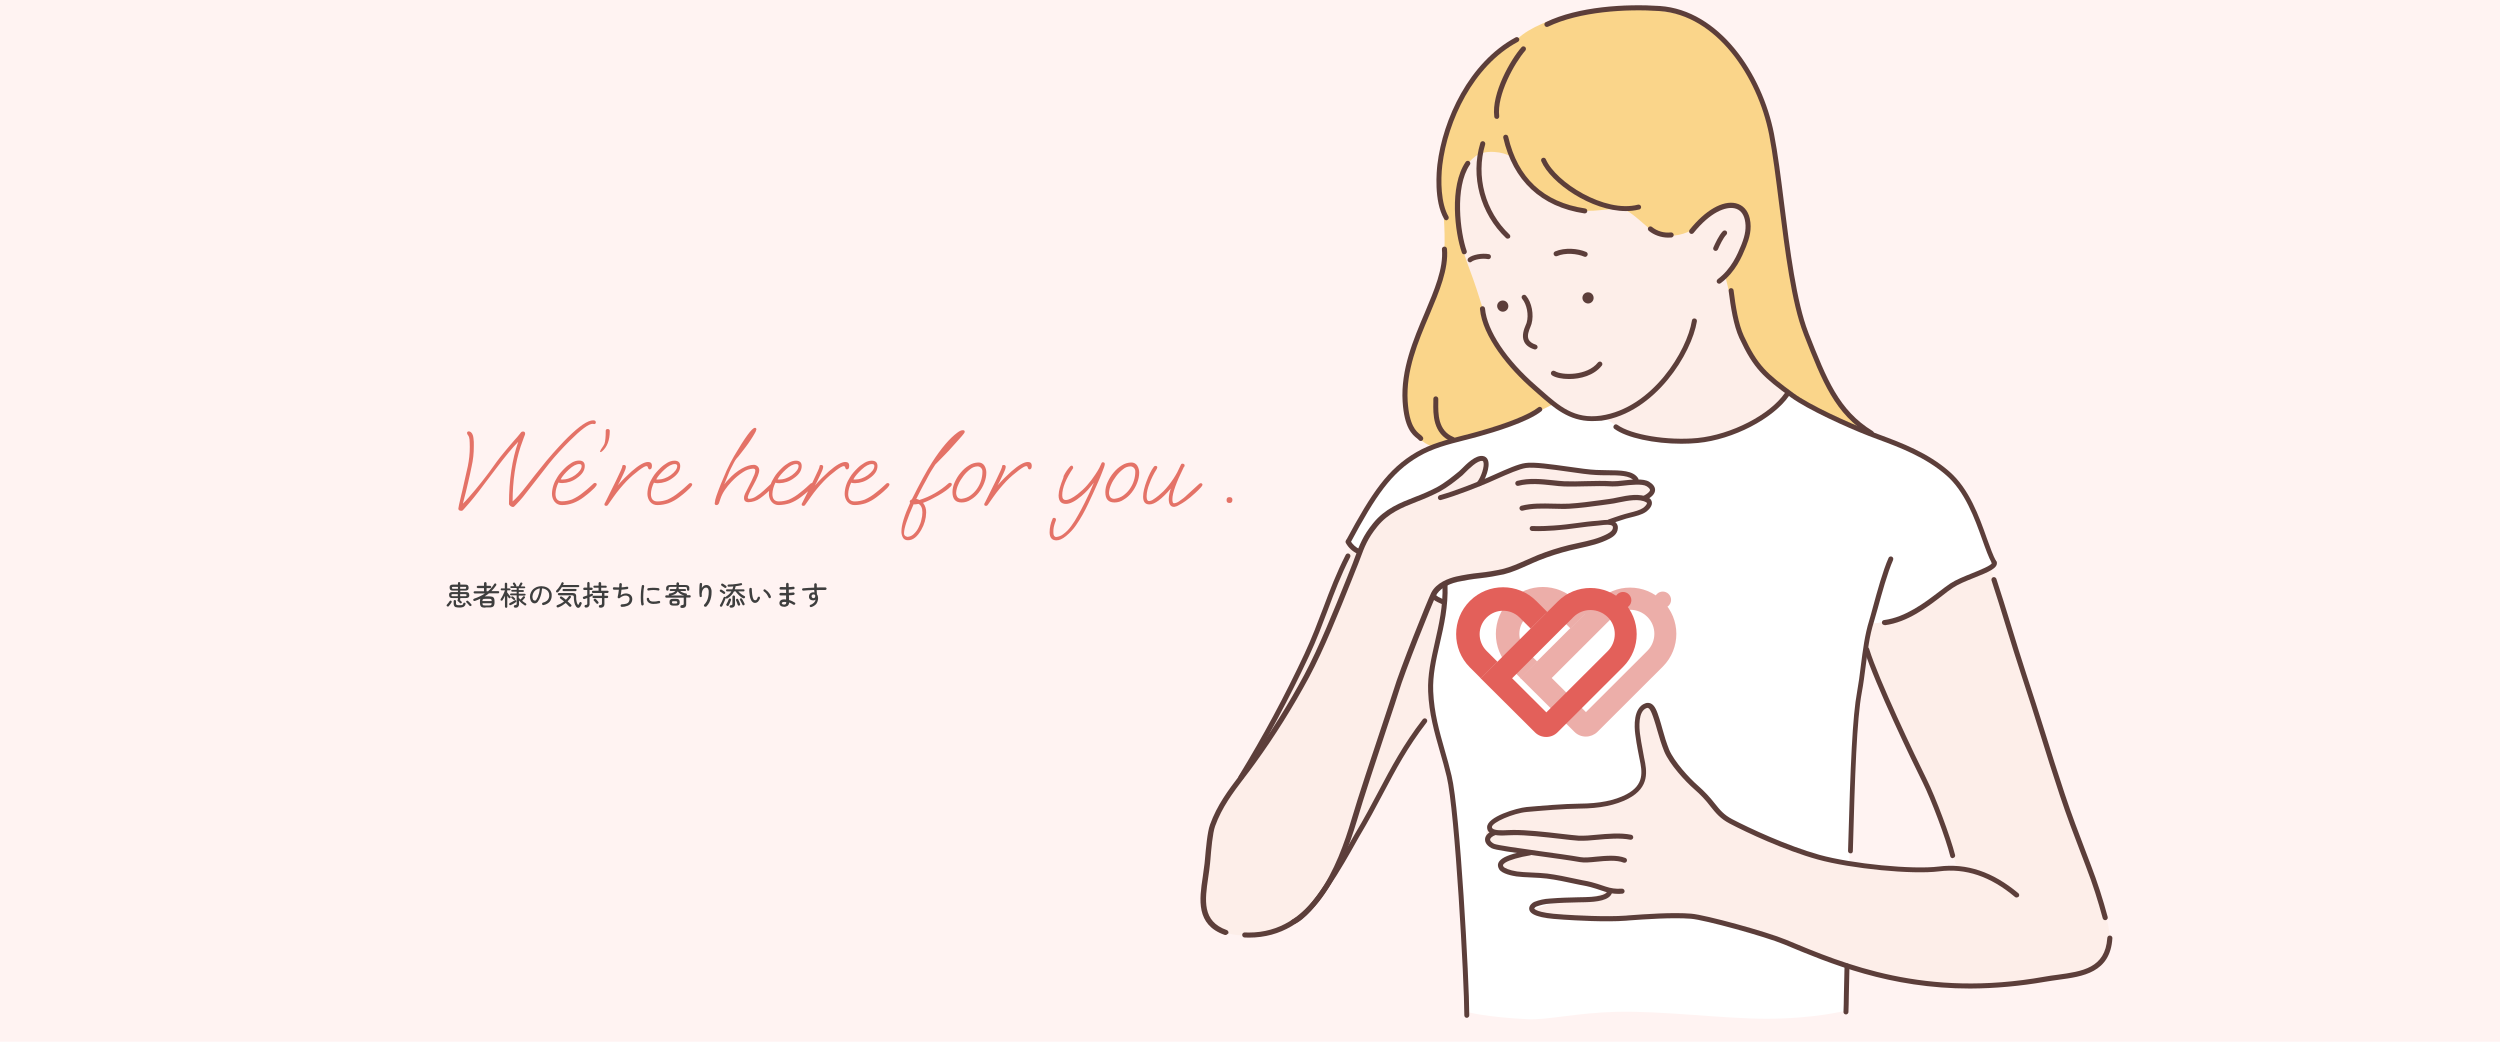 <?xml version="1.0" encoding="UTF-8"?> <svg xmlns="http://www.w3.org/2000/svg" xmlns:xlink="http://www.w3.org/1999/xlink" version="1.1" id="レイヤー_1" x="0px" y="0px" width="1920px" height="800px" viewBox="0 0 1920 800" style="enable-background:new 0 0 1920 800;" xml:space="preserve"> <style type="text/css"> .st0{fill:#FFF3F2;} .st1{fill-rule:evenodd;clip-rule:evenodd;fill:#FDEEE9;} .st2{fill-rule:evenodd;clip-rule:evenodd;fill:#FFFFFF;} .st3{fill-rule:evenodd;clip-rule:evenodd;fill:#FAD58A;} .st4{fill:#5C3E3A;} .st5{fill-rule:evenodd;clip-rule:evenodd;fill:#5C3E3A;} .st6{fill:#ECAEA9;} .st7{fill:#E3605A;} .st8{fill:#E47267;} .st9{fill:#3E3E3E;} </style> <rect id="長方形_4" class="st0" width="1920" height="800"></rect> <g id="グループ_9700" transform="translate(0 -0.002)"> <path id="パス_20302" class="st1" d="M1374.3,303.2c2.2,1.8-3.4-2.3-4.1-2.8c-3.1-2.4-6.4-4-9.4-6.5c-9-7.6-15.8-20.7-18.5-32.2 c-5.7-23.8,0.1-47.5,1.7-71.4c0.7-9.9,2.3-22.1-2.3-31.3c-4.3-8.6-17.4-11.7-25.9-10.2c-14.5,2.4-25.5,14.1-41,10.2 c-12.1-3-20.6-11.3-30.5-18.5c-9.7-7.1-19.9-14.2-30.2-20.5c-7.6-4.7-14.6-10.5-22.8-14.2c-8.3-3.8-18.6-5.4-27.6-5.4 c-14.3,0-33.1,1.6-41.8,14.8c-7.2,10.9-8.3,22.6-8.3,35.3c0,18,3,35.1,7.1,52.7c2.2,9.5,3.5,19.2,6.3,28.5 c4.2,14.3,11.5,27.7,19.1,40.4c6.4,10.6,16.9,19,24.2,29c8,10.9,17.8,23.8,30.5,29.6c7.6,3.5,16.8,7.5,25,8.8 c5.9,0.9,11.8,0.9,17.7,2c9.3,1.8,18.2,5.2,27.6,6.5c6.4,0.9,12.9,0.9,19.4,1.1c14,0.6,29.1,0.3,42.7-3.4 c9.5-2.6,17.9-9.9,25.6-15.7c4.8-3.6,12-9.5,13.1-15.9C1372.3,311.7,1372.3,301.6,1374.3,303.2"></path> <path id="パス_20303" class="st2" d="M1232.7,321.3c0,0,14.2,9.5,18.6,11.2c7.4,2.8,15.2,4.6,23,5.5c5.4,0.8,10.9,1.2,16.4,1.3 c7.7-0.1,17.5-0.4,24.9-2.7c5.6-1.7,14.4-4.7,19.8-6.9c7.2-2.9,15.1-8.3,24.7-14c3.7-2.2,13.1-14.4,13.1-14.4s11.5,4.6,14.3,6.1 c9.8,5.4,18.8,12.4,28.9,17.5c10.9,5.5,20.3,7.4,31.5,12.2c9.7,4.2,22.2,8.3,31.2,13.9c13.7,8.6,26.9,21.1,34.5,34.9 c4.9,9,6.5,17.4,10.5,26.7c0.6,1.4,7.9,20.2,7.9,20.2c-3.5,1.7-6.8,3.7-9.8,6.1c-3.9,3.2-21,9.2-25.4,12.5 c-9.8,7.6-20.2,14.3-31.3,20c-7.3,3.7-24.3,7.4-24.3,7.4s-5.9,21.6-9.1,32c-6.4,20.6-5.1,32.3-7.4,53.5c-1.5,13.8-2.5,42.3-3,56.2 c-0.6,15.6-1.1,38.4-2,54c-0.7,12.3-2.2,101.7-2.2,101.7s-23.8,6.2-60.9,6.2c-34,0-79.7-6.2-115.5-5.3c-29.3,0.7-53.4,6.4-67.4,5.7 c-33.9-1.7-46.7-5.6-46.7-5.6s-3.8-67.1-3.7-71.9c0.5-12.8,0.4-26.1-1.5-38.7c-2.4-16.1-3-32.5-6.1-48.6 c-1.8-9.5-2.9-21.4-5.5-31.3c-5.5-20.7-12.6-39.9-11.3-60.5c0.9-13.8,3-22.1,5.9-35.6c1.4-6.5,4.6-28.1,4.6-28.1 c-1.6-0.3-3.2-0.9-4.7-1.7c-3.9-2.6-8.3-3.4-12.5-5.3c-12-5.5-23.2-13.3-34.6-20.1c-5.3-3.2-14.2-11.6-14.2-11.6l-8.2-7.5 c0,0,16.1-29.7,23.1-38.5c7.1-9,14.6-17.9,24-24.8c8.6-6.3,25.7-10.1,35.3-14.1c8.1-3.4,15.9-7.6,24.3-10.3 c8.8-2.8,17.8-4.6,26.6-7.2c7.8-2.3,22.9-12.2,22.9-12.2l22.9,12.3L1232.7,321.3z"></path> <path id="パス_20304" class="st1" d="M1109,463.5c-1.5-0.3-10.1-2.3-9.5-5.2c0.6-3,6.5-7.9,8.9-9.8c5.9-4.6,14.9-4.6,22-5.8 c12.6-2.2,19.4-1.4,31.3-6.1c12.9-5.1,27.5-10.7,37.8-13.7c11.6-3.4,24.8-5.8,37-11.9c8.8-4.4,0.6-10.5,0.6-10.5s13.1-3.5,21.3-6.8 c6-2.4,7.6-4.2,8.6-6.5c1.2-2.8-2.9-4.4-2.9-4.4s3.8-2.6,5-5.3c1-2.3-0.4-4.6-1.4-5.4c-3.8-3.3-10.5-2.6-10.5-2.6s-3.7-5.3-9.8-6.3 s-12.1-0.9-21-0.5c-8.7,0.4-26.2-4.1-34.9-4.7c-6.8-0.4-13.7-1.7-20.5-0.6c-6.3,1.1-7.7,1.5-12.2,3.5c-2,0.9-7.6,4.2-11,5.8 s-11,3.6-11,3.6s3.7-11.2,3.9-14.4c0.3-3.4-4.4-3.8-4.8-3.8c-7.1,1-13.3,10.7-18.7,15c-4.7,3.8-6.1,2.6-10.7,6.7 c-5,4.5-10.6,4.2-16.1,8.1c-7.1,5-23.6,11.4-30.2,16.9c-7.2,6-16.9,25.6-16.9,25.6l-6-4.5c0,0-10.8,25.4-13.3,31.5 c-13.4,32.4-25.8,66.4-43.3,97.1c-11.3,19.9-21,36.9-33.7,55.9c-4.1,6.2-11.9,19.1-14.6,25.9c-4.8,12.2-4.4,23.8-5.8,37.1 c-1.5,13.3-5.2,24.5,0.8,36.5c2.1,4.1,3.8,6.6,7.7,9.3c5.6,4,16.3,5.8,22.7,5.1c10.8-1.2,20.7-0.6,29.9-7 c7.8-5.4,15.2-11.3,22.4-17.5c6.6-5.9,11.4-16.2,16.8-24.6c14.3-22.2,24.8-45.2,30.2-54c7.4-12.1,15.1-28.9,22.3-39.7 c2.3-3.5,20.9-27.9,20.9-27.9s-2.7-7.6-2.2-14.3c0.8-11.1,3.6-22,4.5-33c0.4-5.2,0.3-10.7,1.5-15.8c1.2-5.4,2.8-10.8,4.2-16.1 C1108.3,467.4,1109.9,463.7,1109,463.5"></path> <path id="パス_20305" class="st1" d="M1528.4,435.8c-9.5,3.2-18.7,7.2-27.5,12.1c-8.4,4.8-18.2,13.4-23.9,17.3 c-7.7,5.3-17.4,9-25.9,11.6c-4.4,1.4-14.5,2.2-14.5,2.2l-4.1,20.6c0,0,20,51.2,28.8,64.9c9.8,15.2,22.7,53.4,28.1,62.7 c5.4,9.3,13.5,39.8,13.5,39.8c-4.6,0.5-9.3,0.6-14,0.5c-8.6-0.2-33.7,0.3-40.9-0.5s-15.5-2.3-24.8-3.9c-14-2.5-29.2-5.1-42.5-9.7 c-17.9-6.2-37.9-13.7-53.8-24.2c-10.8-7.2-11.8-10-20-20.5c-5.2-6.7-16.6-15.4-22.4-24.2c-6.7-10.2-7.7-20.6-11.3-29.6 c-1.8-4.6-4.3-14.2-10.9-14.2c-2.3,0-3.5,5-4.1,6.4c-2.4,6.3-1.7,13.4-1.7,20c0,8.7,7.6,22.7,6.1,31.5 c-1.8,10.6-13.8,15.7-28.9,19.3c-22.2,5.3-45.2-1.4-67.1,5.2c-10.3,3.1-22.1,4.3-25.1,16.3c-2.3,9.4,9.5,11.9,16.3,13.2 c1.2,0.2,8.8,0.9,8.8,1.7c0,0.7-4.6,2.5-5.1,2.7c-3.6,1.6-11.9,6.5-7.1,11.2c3.7,3.7,10.5,2.8,15.3,3.7c9.1,1.8,18.3,3.2,27.5,4.1 c5.8,0.5,12.2,0.6,17.6,2.4c4.9,1.6,9.7,3.3,14.2,5.1c1,0.4,2.7-0.1,3.1,1.4c0.2,0.7-8.2,4.2-9.5,4.4c-1.4,0.1-2.7,0.1-4.1,0 c-7.1,0-11.9,2-18.7,3.4c-4.9,1-9.9,1.2-14.6,3.1c-1.7,0.7-9,2.6-9.5,4.1c-0.5,1.4,5.9,4,6.1,4.1c7.9,2.5,16.8,1.6,25,2.1 c14.2,0.9,31.7-0.1,45.8-0.9c14.8-0.9,29.3-1.6,41.2-1.1c7,0.4,13.8,1.5,20.6,3.3c21.1,5.8,46.8,13.6,46.8,13.6 c21.3,9.4,43.3,17.3,65.7,23.7c22.3,6.3,48.1,12.4,72.7,12.7c66.3,0.8,74.9-5.4,106-12.5c12-2.8,13.3-14,14.2-21.7 c1.5-13.1-4.7-24.5-6.5-29c-3.1-7.7-3.4-12.5-6.6-20.1c-11.8-28-18.8-53.1-28.7-81.9c-6.7-19.3-21.5-65.3-29.9-92.5 C1545,488.5,1528.4,435.8,1528.4,435.8"></path> <path id="パス_20306" class="st3" d="M1335.2,251.8c7.8,23.5,22.1,38.8,42.7,53c10.3,7,21.2,13,32.6,17.9 c1.6,0.7,23.9,9.4,23.9,9.4s-16.9-16.3-19.5-19.4c-2.5-2.9-6.6-9.4-8.7-12.6c-12.1-18.3-18.6-42.6-24.7-63.5 c-7.3-25.1-8.9-47.1-12-73c-1-7.9-1.7-17.6-3.1-25.5c-4.6-25.9-8.3-53.9-20.8-78s-24.2-33.4-36.6-41.3 c-27.3-17.5-82.9-11.3-98.3-8.5c-18.8,3.4-36.4,11.3-44.5,18.9c-6.4,5.9-13,8.3-19.4,14c-19.6,17.4-27.2,32.6-36,57.7 c-5.5,15.6-7.5,28-6.4,44.5c0.4,6.4,4.2,18.5,4.2,18.5s2.5,27.4-1,42.9c-4.7,21-20.2,48.3-25.2,69.2c-4.3,17.9-7.8,37.2,1.9,53.7 c6.3,10.8,15.7,13.1,15.7,13.1s6.2-2.3,12.8-4.4c5.5-1.7,11.3-2.4,16.7-4.4c9.8-3.6,19.2-4.3,29.2-7.5c7.9-2.6,34.2-16.1,34.2-16.1 s-21.9-19-23.9-22c-6-9-9.6-9.6-15.9-18.4c-9.7-13.6-15.4-38.2-21.6-55.3c-5.7-15.8-9.8-25.5-11.9-40.8 c-1.6-11.3-1.2-22.8,1.2-33.9c2.2-9.9,5.5-14.6,12.5-20.1s22.3-3.1,26.5,0.2c4.2,3.3,8,14.1,11.4,17.7 c14.7,15.7,22.6,19.4,44.4,23.7c9.5,1.9,24.6-3.3,33.7,0.4c4.5,1.8,15.6,12.5,19.5,15.4c3.1,2.3,11,4.5,17.2,3.6 c4.5-0.5,9-1.9,13-4c0,0,13.8-15.8,22.1-17.8c6.1-1.4,16.2-2.3,19.6,4.5c5.4,10.9-1.4,23-4.8,33.8c-1.4,4.3-10.8,15-10.8,15 S1332.2,242.7,1335.2,251.8"></path> <path id="パス_20307" class="st4" d="M1124.5,195.3c-0.8,0-1.6-0.5-1.8-1.3c-5.3-15-9.9-50.8,2.9-69.6c0.6-0.9,1.8-1.2,2.7-0.6 c0.9,0.6,1.2,1.8,0.6,2.7c0,0-0.1,0.1-0.1,0.1c-11.8,17.4-7.3,52.2-2.4,66.1c0.4,1-0.2,2.1-1.2,2.5 C1125,195.2,1124.7,195.3,1124.5,195.3"></path> <path id="パス_20308" class="st4" d="M1222.6,323.4c-17.6,0-29-10-41-20.5c-1.4-1.2-2.8-2.4-4.2-3.7 c-18.5-16-38.9-40.7-40.8-61.9c-0.1-1.1,0.7-2,1.8-2.1c1.1-0.1,2,0.7,2.1,1.8c1.5,16.9,16.6,39.6,39.5,59.4 c1.4,1.2,2.8,2.5,4.2,3.7c13.4,11.8,25,22,45.2,19.1c39.7-5.8,66.3-49.9,70-73c0.1-1.1,1.1-1.8,2.2-1.6c1.1,0.1,1.8,1.1,1.6,2.2 c0,0,0,0,0,0.1c-3.9,24.1-31.7,70.1-73.3,76.2C1227.5,323.2,1225,323.4,1222.6,323.4"></path> <path id="パス_20309" class="st4" d="M1320.3,217.9c-1.1,0-1.9-0.9-1.9-1.9c0-0.6,0.3-1.2,0.8-1.6c10.6-8,15.2-19.2,18-26 l0.2-0.5c3.1-7.7,3.9-13.4,2.6-19.2c-1.1-4.8-3.8-7.8-7.8-8.7c-6.7-1.5-18.5,2.7-31.6,19c-0.7,0.8-1.9,0.9-2.7,0.2 c-0.8-0.7-0.9-1.8-0.3-2.7c12.1-15.1,25.4-22.7,35.5-20.4c5.5,1.3,9.3,5.4,10.7,11.6c1.9,8.3-0.4,15.6-2.8,21.6l-0.2,0.5 c-2.9,7.1-7.8,19-19.2,27.6C1321.1,217.8,1320.7,217.9,1320.3,217.9"></path> <path id="パス_20310" class="st4" d="M1317.6,192.7c-1.1,0-1.9-0.9-1.9-1.9c0-0.3,0.1-0.5,0.2-0.8c1.5-3.3,4.2-9.3,7.3-12.5 c0.8-0.7,2-0.7,2.7,0c0.7,0.8,0.7,1.9,0,2.7c-2.6,2.6-5.3,8.5-6.5,11.3C1319,192.2,1318.4,192.7,1317.6,192.7"></path> <path id="パス_20311" class="st4" d="M1531.5,433.6c-0.7,0-1.4-0.4-1.7-1c-2.5-4.4-4.8-10.8-7.4-18.1 c-5.9-16.5-13.3-37-27.7-49.5c-16-14-36.1-21.5-52.3-27.5c-2.6-1-5.1-1.9-7.4-2.8c-16.5-6.4-46.9-20.2-59.7-29.6 c-20.7-15.2-28.4-21.6-39.5-45.5c-4.4-9.6-6.6-23.6-8.2-36.2c-0.1-1.1,0.6-2,1.7-2.1c1-0.1,2,0.6,2.1,1.7c1.5,12.2,3.7,25.9,7.9,35 c10.7,23,17.7,28.9,38.2,44c12.5,9.2,42.5,22.8,58.8,29.1c2.3,0.9,4.8,1.8,7.4,2.8c16.4,6.1,36.9,13.7,53.5,28.3 c15.1,13.2,22.7,34.2,28.7,51.2c2.6,7.2,4.8,13.4,7.1,17.5c0.5,0.9,0.2,2.1-0.7,2.6C1532.2,433.5,1531.9,433.6,1531.5,433.6"></path> <path id="パス_20312" class="st4" d="M1616.8,706.7c-0.9,0-1.6-0.6-1.9-1.4c-3.6-13.4-7.8-26.6-12.8-39.5l-3.8-10 c-5.7-14.8-11-28.8-16.4-45c-5.7-17.1-10.4-32.1-14.9-46.6c-4.5-14.4-9.2-29.4-14.8-46.3c-3.6-10.7-7.5-23.6-11.4-36.1 c-3.8-12.5-7.8-25.4-11.3-36c-0.3-1,0.2-2.1,1.2-2.5c1-0.3,2.1,0.2,2.5,1.2c3.6,10.7,7.5,23.6,11.4,36.1 c3.8,12.5,7.8,25.4,11.3,36.1c5.6,16.9,10.3,31.9,14.9,46.4c4.5,14.5,9.2,29.5,14.9,46.5c5.3,16.1,10.7,30,16.3,44.8l3.8,10 c5,13,9.3,26.3,12.9,39.8c0.3,1-0.3,2.1-1.3,2.4h0C1617.1,706.7,1616.9,706.7,1616.8,706.7"></path> <path id="パス_20313" class="st4" d="M1499.7,659.1c-0.9,0-1.7-0.6-1.9-1.5c-3.3-13.4-14.7-43.7-21.3-56.9 c-7-13.9-36.8-75.8-44.7-101.2c-0.3-1,0.2-2.1,1.2-2.5s2.1,0.2,2.5,1.2c0,0,0,0.1,0,0.1c7.2,23.4,35.1,82,44.4,100.6 c6.8,13.7,18.1,43.9,21.6,57.7c0.3,1-0.4,2.1-1.4,2.3l0,0C1500,659,1499.8,659.1,1499.7,659.1"></path> <path id="パス_20314" class="st4" d="M1548.6,689.3c-0.5,0-0.9-0.2-1.2-0.5c-18.8-15.8-37.9-22.2-58.2-19.6 c-20.5,2.6-67.5-2-93.2-9.1c-25.3-7-54.5-20.7-67.8-27.7c-7-3.7-10.5-8-14.5-13c-3.6-4.8-7.8-9.2-12.3-13.1 c-7.2-6.2-19.2-19.4-23.3-29.2c-2.1-5.3-3.8-10.7-5.3-16.1c-0.8-2.7-1.5-5.4-2.3-7.7c-1.1-3.4-2.8-8.6-4.6-9.5 c-0.4-0.2-0.9-0.2-1.3,0c-6.8,2.5-5.6,15.6-5.1,19.6c0.2,1.8,1.2,8.4,3.2,18.7l0.1,0.4c1.9,9.3,4.5,22.1-12.3,30.9 c-9.6,5-21.8,7.5-37.4,7.6c-12,0.1-29.2,1.6-40.5,2.6c-10.3,0.9-26.9,8.1-26.8,11.6c0,0.4,0.1,0.8,0.5,1.1c1.8,1.7,8,1.4,12.1,1.2 c1.3-0.1,2.6-0.1,3.7-0.1c10-0.1,24.6,1.5,36.4,2.9c5.8,0.7,10.8,1.2,14.2,1.5c4.4,0.1,8.8-0.2,13.2-0.7c8.8-0.8,18.7-1.7,26.9,0 c1,0.2,1.7,1.2,1.5,2.3c0,0,0,0,0,0c-0.2,1-1.2,1.7-2.3,1.5c-7.6-1.5-17.3-0.7-25.8,0.1c-4.6,0.5-9.2,0.8-13.8,0.7 c-3.4-0.2-8.5-0.8-14.3-1.5c-11.6-1.3-26.1-3-35.9-2.8c-1.1,0-2.3,0.1-3.5,0.1c-5.6,0.3-11.9,0.6-14.9-2.2c-1.1-1-1.7-2.4-1.7-3.9 c-0.2-8.2,23-14.9,30.3-15.6c11.4-1,28.7-2.5,40.9-2.6c15-0.1,26.7-2.4,35.7-7.1c14.2-7.4,12.1-17.7,10.3-26.7l-0.1-0.4 c-2.1-10.4-3.1-17.1-3.3-19c-0.8-6-1.6-20.4,7.6-23.8c1.4-0.6,3-0.5,4.4,0.1c3.1,1.5,4.7,5.8,6.6,11.8c0.8,2.4,1.5,5.1,2.3,7.9 c1.4,5.3,3.1,10.6,5.1,15.7c3.9,9.2,15.4,21.8,22.3,27.8c4.7,4.1,9,8.7,12.8,13.6c3.9,4.9,7,8.7,13.3,12 c13.2,6.9,42.1,20.4,67,27.4c25.3,7,71.6,11.5,91.7,9c21.4-2.7,41.4,4,61.1,20.5c0.8,0.7,0.9,1.9,0.2,2.7 C1549.8,689.1,1549.2,689.3,1548.6,689.3"></path> <path id="パス_20315" class="st4" d="M1178.9,268.4c-0.2,0-0.4,0-0.6-0.1c-3.9-1.2-6.6-3.3-7.8-6c-2.1-4.5,0-9.7,1.3-12.8 c0.3-0.7,0.6-1.3,0.7-1.8c1.7-5.8,0.1-13.9-3.4-18.1c-0.7-0.8-0.7-2,0.1-2.7s2-0.7,2.7,0.1c0,0,0,0,0.1,0.1 c4.4,5.1,6.2,14.6,4.2,21.7c-0.2,0.7-0.5,1.5-0.8,2.2c-1.1,2.7-2.8,6.7-1.4,9.7c0.8,1.7,2.7,3.1,5.5,4c1,0.3,1.6,1.4,1.3,2.4 C1180.5,267.8,1179.7,268.4,1178.9,268.4"></path> <path id="パス_20316" class="st4" d="M1129,201.5c-1.1,0-1.9-0.9-1.9-1.9c0-0.6,0.3-1.1,0.7-1.5c3-2.5,10.4-3.9,15.7-2.9 c1.1,0.2,1.7,1.2,1.5,2.3c-0.2,1.1-1.2,1.7-2.3,1.5l0,0c-4.5-0.9-10.6,0.4-12.5,2C1129.9,201.3,1129.4,201.5,1129,201.5"></path> <path id="パス_20317" class="st4" d="M1217.4,197.3c-0.3,0-0.5-0.1-0.8-0.2c-5.3-2.3-14.4-3.2-20.8-0.4c-1,0.4-2.1-0.1-2.5-1.1 c-0.4-1,0-2,1-2.5c7.5-3.2,17.7-2.3,23.9,0.4c1,0.4,1.4,1.6,1,2.5C1218.8,196.8,1218.1,197.3,1217.4,197.3"></path> <path id="パス_20318" class="st4" d="M1205.1,291.1c-5.6,0-10.6-1.1-13.1-2.8c-0.9-0.6-1.2-1.8-0.6-2.7c0.6-0.9,1.8-1.2,2.7-0.6 c0,0,0,0,0.1,0c5.2,3.4,24.8,3.8,33-6.6c0.7-0.8,1.9-1,2.7-0.3s1,1.9,0.3,2.7C1224.2,288.4,1213.8,291.1,1205.1,291.1"></path> <path id="パス_20319" class="st4" d="M1417.7,779.1C1417.7,779.1,1417.6,779.1,1417.7,779.1c-1.2,0-2-1-1.9-2c0,0,0,0,0,0 c0.2-4.2,0.2-7.6,0.3-12.9c0.1-5.1,0.2-11.8,0.5-22.4c0-1,0.9-1.9,1.9-1.9h0c1.1,0,1.9,0.9,1.9,2c-0.3,10.6-0.4,17.3-0.5,22.4 c-0.1,5.3-0.1,8.8-0.3,13C1419.6,778.2,1418.7,779.1,1417.7,779.1"></path> <path id="パス_20320" class="st4" d="M1421.2,655.4L1421.2,655.4c-1.1,0-2-0.9-1.9-2c1.9-67.5,3.4-103,7-122.4 c1.1-6.1,2-12.6,2.8-19.5c1.5-11.9,3.1-24.2,6.4-34.8c0.7-2.2,1.7-6,2.9-10.4c3.2-11.8,7.7-28.1,12-37.8c0.4-1,1.6-1.4,2.5-1 c1,0.4,1.4,1.6,1,2.5c0,0,0,0,0,0.1c-4.2,9.5-8.8,26.2-11.8,37.2c-1.3,4.6-2.3,8.3-3,10.5c-3.3,10.3-4.8,22.4-6.3,34.1 c-0.9,6.9-1.7,13.5-2.9,19.7c-3.9,20.9-5.3,63.6-6.9,121.8C1423.1,654.6,1422.3,655.5,1421.2,655.4"></path> <path id="パス_20321" class="st4" d="M1447.2,480c-1.1,0-1.9-0.9-1.9-1.9c0-1,0.7-1.8,1.7-1.9c16.6-2.2,31.3-13.5,42.1-21.7 c3.2-2.4,6.1-4.7,8.7-6.4c4.4-2.9,10.9-5.5,17.1-8c5.7-2.3,14.3-5.8,14.8-7.6c-0.3-1,0.4-2,1.4-2.3c0,0,0,0,0,0 c1.1-0.2,2.1,0.4,2.4,1.5c1.2,4.6-6.5,7.7-17.2,12c-6.1,2.4-12.4,5-16.4,7.7c-2.5,1.6-5.3,3.8-8.5,6.3 c-11.1,8.5-26.3,20.2-43.9,22.5C1447.4,480,1447.3,480,1447.2,480"></path> <path id="パス_20322" class="st4" d="M1291.3,340.8c-20.6,0-42-4.5-51.4-11.4c-0.9-0.6-1.1-1.8-0.4-2.7c0.6-0.9,1.8-1.1,2.7-0.4 l0,0c10.6,7.7,38.7,12.3,61.4,10.1c26.1-2.6,55.6-17.8,67.2-34.6c0.6-0.9,1.8-1.2,2.7-0.6s1.2,1.8,0.6,2.7c0,0-0.1,0.1-0.1,0.1 c-12.2,17.6-43,33.6-70,36.2C1299.8,340.6,1295.6,340.8,1291.3,340.8"></path> <path id="パス_20323" class="st4" d="M1157.9,183.3c-0.5,0-1-0.2-1.3-0.5c-19.7-18.6-27.5-47.3-19.7-73c0.3-1,1.4-1.6,2.4-1.3 c1,0.3,1.6,1.4,1.3,2.4c0,0,0,0,0,0.1c-7.3,24.3,0,51.4,18.7,69.1c0.8,0.7,0.8,2,0.1,2.7C1158.9,183.1,1158.4,183.3,1157.9,183.3"></path> <path id="パス_20324" class="st4" d="M1217.1,163.9c-0.1,0-0.2,0-0.3,0c-33.2-5-54.7-25.1-62.3-58.1c-0.2-1,0.4-2.1,1.5-2.3 c1-0.2,2.1,0.4,2.3,1.5l0,0c7.3,31.7,27.1,50.3,59.1,55.1c1.1,0.2,1.8,1.1,1.6,2.2C1218.9,163.2,1218.1,163.9,1217.1,163.9"></path> <path id="パス_20325" class="st4" d="M1248.6,162.1c-26.2,0-57.6-21.4-64.9-38.3c-0.4-1,0-2.1,1-2.5c1-0.4,2.1,0,2.5,1 c7.6,17.6,45.3,41.5,70.7,34.9c1-0.3,2.1,0.3,2.4,1.3c0.3,1-0.3,2.1-1.3,2.4c0,0-0.1,0-0.1,0 C1255.6,161.7,1252.1,162.1,1248.6,162.1"></path> <path id="パス_20326" class="st4" d="M1280.9,182.5c-5.3-0.1-10.5-1.9-14.6-5.2c-0.8-0.7-1-1.9-0.3-2.7c0.7-0.8,1.9-1,2.7-0.3 l0,0c4.1,3.3,9.3,4.8,14.5,4.2c1.1-0.1,2,0.6,2.2,1.7c0.1,1.1-0.6,2-1.7,2.2C1282.8,182.4,1281.9,182.5,1280.9,182.5"></path> <path id="パス_20327" class="st4" d="M1149.5,91.3c-1,0-1.8-0.7-1.9-1.7c-2.3-18.1,12.8-44.2,21-53.4c0.7-0.8,1.9-0.8,2.7-0.1 c0.8,0.7,0.8,1.9,0.2,2.7c-8.3,9.4-22.1,34.2-20.1,50.4c0.1,1.1-0.6,2-1.7,2.2c0,0,0,0,0,0C1149.7,91.3,1149.6,91.3,1149.5,91.3"></path> <path id="パス_20328" class="st4" d="M1110.8,169.2c-0.7,0-1.3-0.4-1.7-1c-8.1-13.9-5.7-37.2-5.2-41.8 c4.2-34.8,24.4-78.5,60.1-97.7c0.9-0.5,2.1-0.1,2.6,0.8c0.5,0.9,0.1,2.1-0.8,2.6c-34.5,18.5-54,60.9-58.1,94.7 c-1.4,11.9-1.1,29.4,4.7,39.4c0.5,0.9,0.2,2.1-0.7,2.6C1111.4,169.1,1111.1,169.2,1110.8,169.2"></path> <path id="パス_20329" class="st4" d="M1437.3,334.7c-0.4,0-0.7-0.1-1-0.3c-27.1-16.6-36.6-40.8-50.9-77.3l-0.2-0.6 c-9.3-23.6-14.3-64-18.8-99.6c-2.5-20-4.9-38.9-7.7-53.5c-8.8-44.8-40.5-91.8-84.1-94.9c-25.7-1.8-61.7,0.4-85.7,12 c-1,0.5-2.1,0.1-2.6-0.9s-0.1-2.1,0.9-2.6c24.6-12,61.4-14.2,87.6-12.4c45.5,3.2,78.5,51.8,87.6,98c2.9,14.8,5.3,33.7,7.8,53.8 c4.4,35.4,9.5,75.6,18.5,98.7l0.2,0.6c14.1,35.8,23.4,59.5,49.4,75.4c0.9,0.6,1.2,1.8,0.6,2.7 C1438.6,334.4,1438,334.7,1437.3,334.7"></path> <path id="パス_20330" class="st4" d="M1115.7,339.4c-0.3,0-0.5,0-0.7-0.1c-14.7-6.1-14.4-21.3-14.2-30.5c0-0.9,0-1.7,0-2.5 c0-1.1,0.9-1.9,1.9-1.9s1.9,0.9,1.9,1.9c0,0.8,0,1.7,0,2.6c-0.1,8.7-0.4,21.8,11.8,26.8c1,0.4,1.5,1.5,1,2.5 C1117.2,338.9,1116.5,339.4,1115.7,339.4"></path> <path id="パス_20331" class="st4" d="M1091.2,338.7c-0.6,0-1.1-0.2-1.5-0.7c-0.4-0.5-0.9-0.9-1.4-1.3c-3.7-2.9-9.8-7.9-11.1-28.4 c-1.5-24.4,8.3-47.6,17-68c7.4-17.6,14.5-34.2,13.2-48.8c-0.1-1.1,0.7-2,1.8-2.1c1.1-0.1,2,0.7,2.1,1.8 c1.3,15.5-5.9,32.6-13.5,50.6c-8.9,21-18.1,42.8-16.7,66.3c1.2,18.8,6.5,23.1,9.6,25.6c0.7,0.5,1.4,1.1,1.9,1.8 c0.7,0.8,0.6,2-0.2,2.7C1092.1,338.5,1091.7,338.7,1091.2,338.7"></path> <path id="パス_20332" class="st4" d="M1247.6,662.6c-0.2,0-0.5,0-0.7-0.1c-5.5-2.2-13.5-1.4-20.7-0.7c-4.9,0.5-9.5,0.9-12.8,0.3 c-7.9-1.4-19.7-3-31.2-4.6c-21.1-2.9-34.1-4.7-36.7-6.1c-4.6-2.5-5.1-5.5-5-7c0.2-2.9,2.8-5.4,7-6.9c1-0.4,2.1,0.2,2.5,1.2 c0.4,1-0.2,2.1-1.2,2.5l0,0c-3.1,1.1-4.3,2.6-4.4,3.5c-0.1,1,1,2.2,3,3.3c2.1,1.1,20.5,3.6,35.3,5.7c11.5,1.6,23.4,3.2,31.3,4.6 c2.8,0.5,7.2,0.1,11.8-0.4c7.6-0.7,16.1-1.5,22.5,1c1,0.4,1.5,1.5,1.1,2.5C1249.1,662.1,1248.4,662.6,1247.6,662.6"></path> <path id="パス_20333" class="st4" d="M1243,686.5c-3.7,0-7.4-0.6-11-1.9c-9.6-3.3-12.6-3.9-15.8-4.5c-1-0.2-2-0.4-3.2-0.6 c-11-2.4-18.3-3.9-25.2-4.8c-3.3-0.4-7.6-0.6-11.8-0.8c-4.4-0.2-8.6-0.4-11.4-0.8c-2.6-0.4-11.2-1.9-13.3-5.6 c-1.8-3.2-0.9-5.9,2.7-8.3c3.6-2.4,11.8-4.8,20.7-6.2c1.1-0.1,2,0.6,2.2,1.7c0.1,1-0.6,2-1.6,2.2c-8.2,1.3-16.1,3.6-19.2,5.6 c-2.2,1.5-2,2.1-1.4,3.1c0.6,1,4.5,2.8,10.5,3.7c2.6,0.4,6.7,0.6,11,0.8c4.3,0.2,8.7,0.4,12.1,0.8c7,0.9,14.4,2.4,25.5,4.8 c1.1,0.3,2.1,0.4,3,0.6c3.3,0.6,6.5,1.2,16.4,4.6c3.8,1.3,7.8,1.9,11.7,1.6l0.8,0h0c1.1,0,1.9,0.8,2,1.9c0,1.1-0.8,1.9-1.9,2 l-0.8,0C1244.5,686.5,1243.8,686.5,1243,686.5"></path> <path id="パス_20334" class="st4" d="M1513.1,759.2c-61.9,0-107.5-19.1-142.9-33.9c-14.3-6-61.2-18.9-71.6-19.7 c-14.3-1.1-35.1,0.4-47.5,1.3l-2.2,0.2c-15.7,1.2-38.9-0.2-48.2-0.8l-1.1-0.1c-17.6-1-25.3-3.7-25.2-8.6c0.1-2.3,2.3-4.2,3.8-4.9 c3.8-1.5,7.8-2.4,11.9-2.6c8.5-0.7,14.5-0.8,22.2-1l5-0.1c14-0.3,16.7-3,17.1-4.5c0.3-1,1.3-1.7,2.3-1.4c1,0.3,1.7,1.3,1.4,2.3 c-1.6,6.2-11.9,7.3-20.8,7.5l-4.9,0.1c-7.6,0.2-13.6,0.3-21.9,1c-3.7,0.2-7.3,1-10.7,2.3c-0.6,0.3-1.2,0.8-1.5,1.4 c0,0,0.8,3.4,21.6,4.6l1.1,0.1c9.2,0.6,32.2,1.9,47.6,0.8l2.2-0.2c12.5-0.9,33.5-2.5,48.1-1.3c10.9,0.9,57.9,13.8,72.8,20 c45.1,18.9,106.9,44.8,198.4,28.4c3.3-0.6,6.8-1.1,10.1-1.5c18.9-2.6,36.7-5,38.2-28.3c0.1-1.1,1-1.9,2.1-1.8 c1.1,0.1,1.9,1,1.8,2.1c-1.6,26.5-22.8,29.4-41.5,31.9c-3.3,0.5-6.7,0.9-10,1.5C1551.8,757.3,1532.5,759.1,1513.1,759.2"></path> <path id="パス_20335" class="st4" d="M1126.5,781.7c-1.1,0-1.9-0.9-1.9-1.9c0-25.6-7.2-157.3-13.5-183.2 c-1.6-6.7-3.4-13.1-5.2-19.2c-4.3-15-8.4-29.2-9.1-46.3c-0.5-12.8,2.3-25,5.2-37.9c3.1-13.7,6.4-27.8,5.8-43.7c0-1.1,0.8-2,1.9-2 c0,0,0,0,0,0c1.1-0.1,2,0.8,2,1.8c0,0,0,0,0,0.1c0.6,16.4-2.7,30.7-5.9,44.7c-2.9,12.6-5.6,24.6-5.1,36.8 c0.7,16.7,4.7,30.7,8.9,45.4c1.8,6.2,3.6,12.6,5.2,19.4c6.5,26.8,13.6,157.8,13.6,184.1C1128.4,780.8,1127.5,781.7,1126.5,781.7"></path> <path id="パス_20336" class="st4" d="M941.1,718.1c-0.2,0-0.4,0-0.6-0.1c-22.2-7.8-19.4-27.3-16.8-44.5c0.5-3.5,1-7.1,1.4-10.5 l0.3-3.1c0.7-7.8,1.8-20.9,3.9-26.6c5.4-15,14-26.4,23.2-38.5c2.7-3.5,5.4-7.2,8.1-10.9c15.1-20.9,28.8-42.8,41-65.5 c11.4-21.3,23.1-50.4,32.5-73.8l3.3-8.3c1.2-3,2.3-5.8,3.2-8.4c3.6-9.5,6.1-16.4,13.9-26c9-11.2,20.8-15.8,32.3-20.3 c5.6-2.1,11.1-4.5,16.5-7.3c6.3-3.4,11.9-8,17.2-12.3c0.4-0.3,1.1-1,1.9-1.8c4-4,10.7-10.8,16.4-10c1.8,0.2,3.3,1.4,3.9,3.1 c2.1,5.2-2.2,15.4-5.2,19.3c-0.6,0.9-1.9,1-2.7,0.4c-0.9-0.6-1-1.9-0.4-2.7c0,0,0,0,0.1-0.1c3-3.8,5.9-12.4,4.7-15.5 c-0.1-0.4-0.4-0.7-0.8-0.7c-3.7-0.5-10.3,6.1-13.1,8.9c-0.9,0.9-1.7,1.7-2.1,2.1c-5.4,4.5-11.2,9.1-17.8,12.7 c-5.5,2.8-11.1,5.3-16.9,7.5c-11.5,4.5-22.3,8.8-30.7,19.2c-7.4,9.1-9.9,15.7-13.3,24.9c-1,2.6-2,5.4-3.3,8.4l-3.3,8.3 c-9.4,23.5-21.1,52.7-32.6,74.2c-12.3,22.8-26.1,44.9-41.3,65.9c-2.7,3.8-5.5,7.5-8.2,11c-9,11.8-17.4,23-22.6,37.4 c-1.9,5.3-3,18-3.6,25.7l-0.3,3.1c-0.3,3.5-0.9,7.2-1.4,10.7c-2.5,17.2-4.9,33.5,14.3,40.3c1,0.4,1.5,1.5,1.2,2.5 C942.6,717.6,941.9,718.1,941.1,718.1"></path> <path id="パス_20337" class="st4" d="M1106.2,384.1c-1.1,0-1.9-0.9-1.9-1.9c0-0.9,0.6-1.6,1.4-1.9c11.5-3.1,29.6-10.4,36.1-13.2 c2.1-0.9,4.2-1.8,6.3-2.8c9.2-4.1,17.9-8,23.4-8.7c6.6-1,20.1,1,33.1,2.8c8.3,1.2,16.2,2.3,21.3,2.5c2.7,0.1,5.5,0.1,8.2,0.2 c10.8,0.1,20.2,0.2,24,6.2c0.6,0.9,0.3,2.1-0.6,2.7c-0.9,0.6-2.1,0.3-2.7-0.6c-2.7-4.3-11.5-4.4-20.8-4.4c-2.7,0-5.5,0-8.3-0.2 c-5.3-0.2-13.3-1.4-21.7-2.6c-12.1-1.7-25.9-3.7-32-2.8c-4.9,0.7-13.8,4.6-22.4,8.4c-2.1,0.9-4.2,1.9-6.3,2.8 c-6.9,3-24.9,10.2-36.6,13.4C1106.5,384.1,1106.4,384.1,1106.2,384.1"></path> <path id="パス_20338" class="st4" d="M1263.3,384.3c-1.1,0-1.9-0.9-1.9-1.9c0-0.7,0.4-1.4,1-1.7c4.4-2.3,4.8-3.9,4.8-4.3 c0-0.8-0.9-1.9-2.7-3c-3.2-2-12.4-1-18.5-0.3c-2.6,0.4-5.1,0.5-7.7,0.5c-6.6-0.4-13.5-0.3-20.2-0.1c-5.5,0.1-11.3,0.3-16.9,0.1 c-2.7-0.1-5.8-0.4-9-0.8c-8.3-0.9-17.6-1.9-26,0.3c-1,0.3-2.1-0.3-2.4-1.4c-0.3-1,0.3-2.1,1.4-2.4c9-2.4,18.8-1.4,27.4-0.5 c3.2,0.3,6.2,0.7,8.8,0.8c5.5,0.2,11.1,0.1,16.6-0.1c6.8-0.2,13.8-0.3,20.6,0.1c2.4,0,4.7-0.2,7.1-0.5c7.4-0.8,16.6-1.8,20.9,0.9 c3.1,1.9,4.6,4.1,4.5,6.4c-0.1,2.8-2.3,5.2-6.8,7.6C1263.9,384.3,1263.6,384.3,1263.3,384.3"></path> <path id="パス_20339" class="st4" d="M1236,402.6c-1.1,0-1.9-0.9-1.9-1.9c0-0.8,0.5-1.6,1.3-1.8c0.3-0.1,8.4-3,12.4-4.1 c1.1-0.3,2.3-0.6,3.7-1c3.7-0.9,7.9-2,10.4-3.7c1.4-1,3-2.8,3-3.7c0-0.2-0.2-0.4-0.6-0.6c-5.3-3.1-14-1.3-21.1,0.1 c-2.4,0.5-4.7,1-6.7,1.2c-2.2,0.3-4.3,0.6-6.5,0.9c-8,1.1-16.3,2.2-24.5,2.7c-4,0.3-8.2,0.1-12.7,0c-7.9-0.2-16.1-0.4-23.4,1.5 c-1,0.3-2.1-0.4-2.4-1.4c-0.3-1,0.4-2.1,1.4-2.4l0,0c7.8-2,16.2-1.8,24.4-1.6c4.4,0.1,8.5,0.2,12.3,0c8.1-0.5,16.3-1.6,24.3-2.7 c2.2-0.3,4.4-0.6,6.5-0.9c1.9-0.2,4.1-0.7,6.5-1.2c7.7-1.6,17.2-3.5,23.8,0.3c1.5,0.7,2.4,2.2,2.5,3.9c0.1,3.7-4.5,6.9-4.7,7 c-3,2.1-7.6,3.2-11.6,4.2c-1.3,0.3-2.5,0.6-3.5,0.9c-3.9,1.1-12.1,4-12.2,4.1C1236.5,402.6,1236.2,402.6,1236,402.6"></path> <path id="パス_20340" class="st4" d="M959.1,720.1c-1.1,0-2.1,0-3.2-0.1c-1.1,0-1.9-0.9-1.9-2c0-1.1,0.9-1.9,2-1.9c0,0,0,0,0,0 c1,0,2,0.1,3,0.1c47.9,0,68.1-49.9,79.2-87.7c4.6-15.7,15.4-48.2,23.3-71.9c4.3-13.1,7.8-23.4,8.7-26.4 c4.8-16.2,25.9-68.6,28.9-74.8c3.9-7.9,13.6-11.3,19.1-12.6c5.9-1.3,11.9-2.3,18-2.9c5.9-0.6,11.9-1.6,17.7-2.9 c6.2-1.5,12.1-4.2,17.8-6.7c3-1.3,6.1-2.7,9.2-4c7.8-3.1,15.9-5.7,24-7.7c2.5-0.6,5.1-1.2,7.6-1.7c7.7-1.7,15-3.2,22.1-7 c2.7-1.5,4-2.8,4.1-4.6c0.1-0.5,0-1-0.4-1.4c-1.5-1.4-6.4-0.8-8.8-0.5c-0.7,0.1-1.3,0.2-1.8,0.2c-5.9,0.5-11,1.1-16,1.8 c-5.6,0.8-11.3,1.5-18.1,2c-2.6,0.2-11.3,0.7-17,0.4c-1.1-0.1-1.9-1-1.8-2c0-1.1,0.9-1.9,2-1.8c0,0,0,0,0,0 c5.4,0.3,14-0.2,16.5-0.4c6.7-0.4,12.1-1.2,17.8-1.9c5-0.7,10.2-1.4,16.2-1.8c0.5,0,1-0.1,1.7-0.2c3.6-0.4,9.1-1.1,11.9,1.6 c1.2,1.2,1.8,2.8,1.6,4.5c-0.3,4.7-4.5,6.9-6.1,7.8c-7.6,4-15.1,5.6-23.1,7.4c-2.5,0.5-4.9,1.1-7.4,1.7c-8,2-15.9,4.5-23.5,7.5 c-3,1.2-6.1,2.6-9,3.9c-5.9,2.6-11.9,5.4-18.5,7c-6,1.3-12,2.3-18.1,3c-5.9,0.6-11.7,1.6-17.5,2.8c-8.2,2-14.2,5.9-16.5,10.6 c-3,6-24.1,58.7-28.7,74.2c-0.9,3.1-4.3,13.4-8.7,26.5c-7.9,23.7-18.6,56.1-23.2,71.8C1030.5,668.7,1009.5,720.1,959.1,720.1"></path> <path id="パス_20341" class="st4" d="M993.4,709.8c-1.1,0-1.9-0.9-1.9-1.9c0-0.8,0.5-1.5,1.2-1.8c14.4-5.8,37.4-47,45-60.6 c1.3-2.3,2.2-4,2.8-4.9c7.1-11.8,12.8-22.6,18.3-33c9.7-18.3,18.8-35.6,33.9-55.2c0.7-0.8,1.9-1,2.7-0.3c0.8,0.7,1,1.8,0.3,2.7 c-14.9,19.3-23.9,36.5-33.5,54.6c-5.5,10.5-11.3,21.3-18.4,33.2c-0.5,0.9-1.5,2.6-2.7,4.8c-8.6,15.3-31.3,56-47,62.3 C993.9,709.7,993.6,709.8,993.4,709.8"></path> <path id="パス_20342" class="st4" d="M1035.6,417.6c-1.1,0-1.9-0.9-1.9-1.9c0-0.3,0.1-0.6,0.2-0.9c19.6-36.4,32-54.8,53.8-67.5 c11.2-6.5,23.3-9.6,36.1-12.9c3.7-0.9,7.5-1.9,11.3-3c22.2-6.2,39.5-13.1,46.2-18.5c0.8-0.7,2.1-0.6,2.7,0.3 c0.7,0.8,0.6,2.1-0.3,2.7c0,0,0,0,0,0c-10.3,8.3-36.7,16.2-47.6,19.2c-3.8,1.1-7.6,2-11.4,3c-12.5,3.2-24.4,6.2-35.1,12.5 c-21,12.2-33.1,30.2-52.3,66C1036.9,417.2,1036.3,417.6,1035.6,417.6"></path> <path id="パス_20343" class="st4" d="M953,598.8c-1.1,0-1.9-0.9-1.9-1.9c0-0.4,0.1-0.7,0.3-1c18.6-30.3,35.4-61.6,50.4-93.7 c5.8-12.4,10.1-24,14.4-35.2c5.2-13.8,10.1-26.8,17.3-40.9c0.5-1,1.7-1.3,2.6-0.8c1,0.5,1.3,1.7,0.8,2.6l0,0 c-7.1,13.8-12,26.8-17.1,40.5c-4.3,11.3-8.6,23-14.5,35.5c-15.1,32.3-32,63.8-50.6,94.2C954.3,598.4,953.7,598.8,953,598.8"></path> <path id="パス_20344" class="st5" d="M1149.8,234.9c0.1-2.4,2.1-4.2,4.5-4.1c2.4,0.1,4.2,2.1,4.1,4.5c-0.1,2.3-2,4.1-4.3,4.1 C1151.7,239.3,1149.8,237.3,1149.8,234.9"></path> <path id="パス_20345" class="st5" d="M1215.3,228.6c0.1-2.4,2.1-4.2,4.5-4.1c2.4,0.1,4.2,2.1,4.1,4.5c-0.1,2.3-2,4.1-4.3,4.1 C1217.2,233,1215.2,231,1215.3,228.6"></path> <path id="パス_20346" class="st4" d="M1044.2,425.8c-0.3,0-0.6-0.1-0.9-0.2l-0.5-0.2c-3.9-1.7-7.1-4.6-9.2-8.4 c-0.5-0.9-0.2-2.1,0.8-2.6c0.9-0.5,2.1-0.2,2.6,0.7c1.7,3,4.3,5.4,7.5,6.8l0.5,0.3c1,0.5,1.3,1.6,0.9,2.6 C1045.6,425.4,1044.9,425.8,1044.2,425.8"></path> <path id="パス_20347" class="st4" d="M1109.2,464.6c-0.3,0-0.6-0.1-0.9-0.2c-0.6-0.3-1.2-0.6-1.9-0.9c-2.7-1.2-5.8-2.5-7.1-5.1 c-0.5-1-0.1-2.1,0.9-2.6c0.9-0.4,2.1-0.1,2.5,0.9c0.7,1.3,3.2,2.4,5.2,3.3c0.8,0.3,1.5,0.6,2.1,1c1,0.5,1.3,1.6,0.9,2.6 C1110.6,464.2,1109.9,464.6,1109.2,464.6"></path> <path id="パス_20348" class="st6" d="M1217.9,565.7c-3.3,0-6.4-1.3-8.7-3.6l-41.5-41.3c0,0,0-0.1,0-0.2c0,0,0,0,0,0l59.1-58.9 c13.9-13.9,36.3-13.9,50.2,0c13.9,13.8,13.9,36.3,0.1,50.2l-50.4,50.3C1224.4,564.4,1221.2,565.7,1217.9,565.7 M1251.9,468.3 c-4.9,0-9.6,1.9-13.1,5.4l-47.1,47l26.3,26.2l47.1-47c7.2-7.2,7.3-18.9,0.1-26.1C1261.6,470.2,1256.9,468.3,1251.9,468.3"></path> <path id="パス_20349" class="st6" d="M1168.3,521.3c-0.2-0.2-0.2-0.7,0-0.9l12.3-12.3l-8.5-8.5c-7-7.1-7-18.5,0.1-25.5 c7-7,18.4-7,25.4,0l8.5,8.5l12.8-12.7l-8.5-8.5c-14.1-14.1-36.9-14.1-51-0.1c-14.1,14.1-14.1,36.9-0.1,51"></path> <path id="パス_20350" class="st6" d="M1281.5,465.2c-2.5,2.5-6.5,2.5-9,0s-2.5-6.5,0-9s6.5-2.5,9,0c0,0,0,0,0,0 C1284,458.7,1284,462.7,1281.5,465.2"></path> <path id="パス_20351" class="st6" d="M1190.7,469.6c0,1.3-1.1,2.4-2.4,2.4s-2.4-1.1-2.4-2.4c0-1.3,1.1-2.4,2.4-2.4c0,0,0,0,0,0 C1189.6,467.2,1190.7,468.3,1190.7,469.6C1190.7,469.6,1190.7,469.6,1190.7,469.6"></path> <path id="パス_20352" class="st6" d="M1221.1,469.6c0,1.3-1.1,2.4-2.4,2.4c-1.3,0-2.4-1.1-2.4-2.4c0-1.3,1.1-2.4,2.4-2.4 c0,0,0,0,0,0C1220.1,467.2,1221.1,468.3,1221.1,469.6C1221.1,469.6,1221.1,469.6,1221.1,469.6"></path> <path id="パス_20353" class="st7" d="M1187.5,566c-3.3,0-6.4-1.3-8.7-3.6l-41.5-41.3c0,0,0-0.1,0-0.1c0,0,0-0.1,0-0.1l59-58.9 c13.8-13.9,36.3-13.9,50.2-0.1c13.9,13.8,14,36.3,0.1,50.2c0,0,0,0,0,0l-50.4,50.3C1193.9,564.7,1190.8,566,1187.5,566 M1221.5,468.5c-4.9,0-9.6,1.9-13.1,5.4l-47.1,47l26.3,26.2l47.1-47c7.2-7.2,7.3-18.9,0.1-26.1 C1231.2,470.5,1226.4,468.5,1221.5,468.5"></path> <path id="パス_20354" class="st7" d="M1137.8,521.5c-0.2-0.2-0.2-0.7,0-0.9l12.3-12.3l-8.5-8.5c-7-7.1-7-18.5,0.1-25.5 c7-7,18.4-7,25.4,0l8.5,8.5l12.8-12.7l-8.5-8.5c-14.1-14.1-36.9-14.1-51-0.1c-14.1,14.1-14.1,36.9-0.1,51"></path> <path id="パス_20355" class="st7" d="M1251,465.5c-2.5,2.5-6.5,2.5-9,0s-2.5-6.5,0-9s6.5-2.5,9,0c0,0,0,0,0,0 C1253.5,459,1253.5,463,1251,465.5"></path> </g> <path id="パス_20785" class="st8" d="M354.4,392.3c-1.6,0-2.4-0.6-2.4-1.7c0-0.6,0.7-3.8,2.1-9.8c0.6-2.5,1.4-5.7,2.2-9.5 c0.9-3.8,1.9-8.2,3-13.3c0.5-2.3,0.8-4.7,1.1-7.1c0.3-2.5,0.4-5.1,0.4-7.6c0-2.4-0.1-4.3-0.2-5.7c-0.1-1.2-0.4-2.3-1.1-3.3 c-0.4-0.4-0.7-1-0.8-1.6c-0.1-0.7,0.4-1.3,1-1.4c0.1,0,0.2,0,0.3,0c1,0,1.9,0.6,2.7,1.9c0.5,1,0.8,2,0.9,3.1 c0.3,2.1,0.4,4.1,0.3,6.2c0,2.8-0.1,5.5-0.4,8.1c-0.3,2.6-0.7,5.2-1.3,7.7c-0.6,3.2-1.5,7.1-2.6,11.9c-1.1,4.8-2.4,10.3-4.1,16.6 c1.3-1.3,2.8-2.8,4.4-4.7c1.6-1.9,3.3-3.8,5-5.8c1.7-2,3.3-4,4.8-5.9s2.7-3.5,3.8-4.9c1.1-1.4,1.8-2.4,2.2-2.9 c4.3-6.1,8-11.1,11.2-14.9s5.7-6.9,7.7-9.1c2-2.2,3.5-3.9,4.4-5.1c0.3-0.5,0.7-0.9,1.1-1.4c0.4-0.5,1-0.7,1.6-0.7 c1.1,0,1.6,0.6,1.6,1.7c0,0.4-0.1,0.8-0.3,1.2c-0.2,0.5-0.4,1-0.6,1.5c-0.7,1.8-1.5,4.2-2.6,7.3c-4,12.3-6.1,26.3-6.1,42 c1.6-1.4,3.1-2.9,4.5-4.5c1.9-2.1,4.1-4.8,6.6-8c1.6-2.1,3.7-4.7,6.1-7.8c2.5-3.1,5.4-6.7,8.7-10.8c3.6-4.3,6.8-7.9,9.6-10.9 c2.8-3,5.1-5.5,7-7.3c8.8-8.6,15.2-13,19.4-13c1.3,0,2,0.5,2,1.6c0,0.4-0.1,0.7-0.4,1c-0.2,0.2-0.5,0.3-0.8,0.3 c-0.2,0-0.4,0-0.6-0.1s-0.4-0.1-0.6-0.1c-3.1,0-9,4.4-17.7,13.1c-2.8,2.8-5.6,5.7-8.3,8.7c-2.7,3-5.2,5.8-7.4,8.6 c-2.7,3.5-5.4,7-8.2,10.5c-2.7,3.5-5.7,7.4-9,11.5c-2.2,2.9-4,5.1-5.4,6.6c-1.3,1.5-2.3,2.5-2.9,3.1c-0.5,0.5-1,0.9-1.3,1.3 c-0.3,0.3-0.6,0.4-1,0.5c-0.7-0.1-1.4-0.3-2-0.8c-0.7-0.5-1.1-1.1-1.1-1.6c0-18.2,2.4-34.1,7.1-47.7c-2.1,2.1-4.6,4.9-7.5,8.4 c-2.9,3.5-6.1,7.6-9.8,12.5c-2.9,3.9-5.5,7.2-7.6,10s-3.9,5.1-5.2,6.9c-2.8,3.6-5.2,6.6-7.2,8.9c-2,2.3-3.5,4-4.5,5.1 c-0.3,0.3-0.6,0.6-0.9,0.9C355.1,392.2,354.7,392.3,354.4,392.3z M431.7,387.9c-2.2,0.1-4.3-0.8-5.7-2.5c-1.4-1.7-2.1-3.9-2.1-6.1 c0.1-4.6,1.6-9,4.1-12.8c0.8-1.3,1.6-2.5,2.6-3.6c1-1.2,2.1-2.3,3.2-3.4c1.6-1.6,3.5-3,5.4-4.2c1.7-1,3.6-1.6,5.5-1.6 c2.9,0,4.4,1.4,4.4,4.1c0,3.5-2,6.6-6.1,9.4c-3.2,2.4-7.1,3.7-11.1,3.8c-0.6,0-1.1,0-1.7-0.1c-0.5-0.1-0.9-0.2-1.3-0.3 c-0.7,1.4-1.2,2.8-1.6,4.2c-0.4,1.5-0.7,3-0.7,4.5c0,3.8,1.7,5.7,5,5.7c2.6,0,5.2-0.5,7.7-1.4c3.1-1.4,6-3.2,8.6-5.4 c2.1-1.6,3.6-2.9,4.7-3.9c1-1,2.2-2,3.4-3.1c0.3-0.2,0.6-0.3,1-0.3c0.3,0,0.6,0.1,0.9,0.3c0.3,0.2,0.4,0.5,0.4,0.8 c0,0.6-0.6,1.5-1.7,2.7c-1,0.9-2,1.9-3.1,2.9c-1.1,1-2.8,2.4-5.2,4.2c-2.5,1.9-5.3,3.5-8.3,4.6C437.5,387.3,434.6,387.9,431.7,387.9 L431.7,387.9z M431.6,368.3c1.8,0,3.6-0.3,5.3-0.9c1.7-0.6,3.3-1.4,4.8-2.5c3.3-2.5,5-4.8,5-7c0-1-0.6-1.5-1.8-1.5 c-2.3,0-5,1.4-8,4.2c-1.3,1.2-2.5,2.4-3.7,3.8c-1,1.2-1.9,2.4-2.6,3.7C430.9,368.2,431.3,368.3,431.6,368.3z M461.3,347.2 c-0.3,0-0.5-0.1-0.5-0.4c0.3-1,0.9-2,1.6-2.9c0.7-0.9,1.3-2,1.8-3c0.7-2,1-5.3,1-9.9c-0.1-0.7,0.4-1.4,1.1-1.5c0.1,0,0.2,0,0.4,0 c1.1,0,1.6,0.5,1.6,1.5c0,7.1-2,12.4-6.1,15.8C461.9,346.9,461.6,347.1,461.3,347.2z M465.6,388.5c-0.9,0-1.4-0.4-1.4-1.1 c0-0.4,0.1-0.7,0.3-1c0.2-0.3,0.4-0.6,0.5-0.9l7.9-15.9c3.3-6.8,5-10.6,5-11.3c-0.1-0.6,0.3-1.1,0.9-1.2c0.1,0,0.2,0,0.3,0 c0.8-0.1,1.5,0.4,1.6,1.2c0,0.1,0,0.3,0,0.4c-0.1,1-0.4,1.9-0.8,2.8c-0.5,1.3-1.2,2.7-2,4.4c-1.4,3-2.5,5.3-3.5,6.9 c1.7-2,3.5-3.9,5.3-5.7c1.8-1.8,3.6-3.5,5.4-5.1c5.5-4.8,9.7-7.2,12.6-7.2c2,0,3,1,3,2.9c0,1.8-0.6,2.8-1.8,2.8 c-0.6,0-1-0.5-1.3-1.5c-0.1-0.6-0.6-1.1-1.2-1c-1,0-2.9,1.1-5.7,3.2c-3.3,2.5-6.5,5.2-9.4,8.2c-3.6,3.8-7,7.8-10,12.1l-4.3,6.1 c-0.2,0.3-0.4,0.5-0.6,0.7C466.3,388.4,465.9,388.5,465.6,388.5z M505,387.9c-2.2,0.1-4.3-0.8-5.7-2.5c-1.4-1.7-2.1-3.9-2.1-6.1 c0.1-4.6,1.6-9,4.1-12.8c0.8-1.3,1.6-2.5,2.6-3.6c1-1.2,2.1-2.3,3.2-3.4c1.6-1.6,3.5-3,5.4-4.1c1.7-1,3.6-1.6,5.5-1.6 c2.9,0,4.4,1.4,4.4,4.1c0,3.5-2,6.6-6.1,9.4c-3.2,2.4-7.1,3.7-11.1,3.8c-0.6,0-1.1,0-1.7-0.1c-0.5-0.1-0.9-0.2-1.3-0.3 c-0.7,1.4-1.2,2.8-1.6,4.2c-0.4,1.5-0.7,3-0.7,4.5c0,3.8,1.7,5.7,5,5.7c2.6,0,5.2-0.5,7.7-1.4c3.1-1.4,6-3.2,8.6-5.4 c2.1-1.6,3.6-2.9,4.7-3.9c1-1,2.2-2,3.4-3.1c0.3-0.2,0.6-0.3,1-0.3c0.3,0,0.6,0.1,0.9,0.3c0.3,0.2,0.4,0.5,0.4,0.8 c0,0.6-0.6,1.5-1.7,2.7c-1,0.9-2,1.9-3.1,2.9c-1.1,1-2.8,2.4-5.2,4.2c-2.5,1.9-5.3,3.5-8.3,4.6C510.8,387.3,507.9,387.9,505,387.9 L505,387.9z M505,368.3c1.8,0,3.6-0.3,5.3-0.9c1.7-0.6,3.3-1.4,4.8-2.5c3.3-2.5,5-4.8,5-7c0-1-0.6-1.5-1.8-1.5c-2.3,0-5,1.4-8,4.2 c-1.3,1.2-2.5,2.4-3.7,3.8c-1,1.2-1.9,2.4-2.6,3.7C504.2,368.2,504.6,368.3,505,368.3z M550.3,387.9c-0.7,0.1-1.3-0.4-1.4-1 c0-0.1,0-0.2,0-0.3c0.2-2,0.6-3.9,1.3-5.7c0.9-2.6,2-5.6,3.4-9.1c1.4-3.4,2.9-7,4.5-10.6c0.9-2,1.9-4,2.9-5.9c1-1.9,1.9-3.6,2.8-5.1 c8.5-14.4,13.8-21.6,15.9-21.6c0.6-0.1,1.1,0.3,1.2,0.9c0,0.1,0,0.2,0,0.3c-0.2,1-0.6,2-1.2,2.9c-0.8,1.4-1.8,3.1-3,4.9 c-1.2,1.9-2.6,3.8-4,5.7c-1.4,1.9-2.7,3.6-4,5.2c-1.2,1.6-2.2,2.8-3,3.6c-0.8,1-1.5,2.1-2.1,3.3c-0.8,1.4-1.5,2.9-2.3,4.5 s-1.4,2.9-1.8,4l-3.3,8.1c1-1.4,2.2-2.7,3.4-3.9c2.9-3.3,6.4-6.1,10.2-8.3c3.5-1.9,6.5-2.8,8.9-2.8c1.2-0.1,2.3,0.4,3.2,1.2 c0.8,0.8,1.2,1.8,1.2,2.9c0,2.2-1.5,6-4.4,11.3c-2.9,5.2-4.4,8.5-4.4,9.7c0,0.6,0.3,1,1,1c1.9-0.1,3.7-0.7,5.3-1.8 c2.1-1.3,4.1-2.8,5.9-4.5c2-1.8,4-3.7,5.9-5.5c0.3-0.3,0.7-0.4,1-0.3c0.9,0,1.3,0.3,1.3,1c-0.1,0.8-0.5,1.6-1.2,2.2 c-3.1,3.2-6.4,6.1-9.9,8.6c-2.5,1.8-5.6,2.8-8.7,2.9c-2.3,0-3.5-1.1-3.5-3.2c0-0.8,0.1-1.6,0.4-2.3c0.3-0.8,0.7-1.8,1.4-3l4-7.9 c0.8-1.6,1.5-3.2,2.2-4.9c0.4-1,0.6-2,0.7-3c0-1-0.6-1.5-1.8-1.5c-2.7,0.2-5.3,1.1-7.5,2.6c-3.4,2.1-6.4,4.7-9.1,7.6 c-1.8,1.9-3.5,4-5,6.2c-1.5,2.2-2.7,4.6-3.5,7.1l-1,3C551.8,387.3,551.2,387.9,550.3,387.9L550.3,387.9z M598.3,387.9 c-2.2,0.1-4.3-0.8-5.7-2.5c-1.4-1.7-2.1-3.9-2.1-6.1c0.1-4.6,1.6-9,4.1-12.8c0.8-1.3,1.6-2.5,2.6-3.6c1-1.2,2.1-2.3,3.2-3.4 c1.6-1.6,3.5-3,5.4-4.1c1.7-1,3.6-1.6,5.5-1.6c2.9,0,4.4,1.4,4.4,4.1c0,3.5-2,6.6-6.1,9.4c-3.2,2.4-7.1,3.7-11.1,3.8 c-0.6,0-1.1,0-1.7-0.1c-0.5-0.1-0.9-0.2-1.3-0.3c-0.7,1.4-1.2,2.8-1.6,4.2c-0.4,1.5-0.7,3-0.7,4.5c0,3.8,1.7,5.7,5,5.7 c2.6,0,5.2-0.5,7.7-1.4c3.1-1.4,6-3.2,8.6-5.4c2.1-1.6,3.6-2.9,4.7-3.9c1-1,2.2-2,3.4-3.1c0.3-0.2,0.6-0.3,1-0.3 c0.3,0,0.6,0.1,0.9,0.3c0.3,0.2,0.4,0.5,0.4,0.8c0,0.6-0.6,1.5-1.7,2.7c-1,0.9-2,1.9-3.1,2.9s-2.8,2.4-5.2,4.2 c-2.5,1.9-5.3,3.5-8.3,4.6C604.1,387.3,601.2,387.8,598.3,387.9L598.3,387.9z M598.2,368.3c1.8,0,3.6-0.3,5.3-0.9 c1.7-0.6,3.3-1.4,4.8-2.5c3.3-2.5,5-4.8,5-7c0-1-0.6-1.5-1.8-1.5c-2.3,0-5,1.4-8,4.2c-1.3,1.2-2.5,2.4-3.7,3.8 c-1,1.2-1.9,2.4-2.6,3.7C597.5,368.2,597.8,368.3,598.2,368.3z M617.1,388.5c-0.9,0-1.4-0.4-1.4-1.1c0-0.4,0.1-0.7,0.3-1 c0.2-0.3,0.4-0.6,0.5-0.9l7.9-15.9c3.3-6.8,5-10.6,5-11.3c-0.1-0.6,0.3-1.1,0.9-1.2c0.1,0,0.2,0,0.3,0c0.8-0.1,1.5,0.4,1.6,1.2 c0,0.1,0,0.3,0,0.4c-0.1,1-0.4,1.9-0.8,2.8c-0.5,1.3-1.2,2.7-2,4.4c-1.4,3-2.5,5.3-3.5,6.9c1.7-2,3.5-3.9,5.3-5.7 c1.8-1.8,3.6-3.5,5.4-5.1c5.5-4.8,9.7-7.2,12.6-7.2c2,0,3,1,3,2.9c0,1.8-0.6,2.8-1.8,2.8c-0.6,0-1-0.5-1.3-1.5 c-0.1-0.6-0.6-1.1-1.2-1c-1,0-2.9,1.1-5.7,3.2c-3.3,2.5-6.5,5.2-9.4,8.2c-3.6,3.8-7,7.8-10,12.1l-4.3,6.1c-0.2,0.3-0.4,0.5-0.6,0.7 C617.7,388.4,617.4,388.5,617.1,388.5z M656.5,387.9c-2.2,0.1-4.3-0.8-5.7-2.5c-1.4-1.7-2.1-3.9-2.1-6.1c0.1-4.6,1.6-9,4.1-12.8 c0.8-1.3,1.6-2.5,2.6-3.6c1-1.2,2.1-2.3,3.2-3.4c1.6-1.6,3.5-3,5.4-4.1c1.7-1,3.6-1.6,5.5-1.6c2.9,0,4.4,1.4,4.4,4.1 c0,3.5-2,6.6-6.1,9.4c-3.2,2.4-7.1,3.7-11.1,3.8c-0.6,0-1.1,0-1.7-0.1c-0.5-0.1-0.9-0.2-1.3-0.3c-0.7,1.4-1.2,2.8-1.6,4.2 c-0.4,1.5-0.7,3-0.7,4.5c0,3.8,1.7,5.7,5,5.7c2.6,0,5.2-0.5,7.7-1.4c3.1-1.4,6-3.2,8.6-5.4c2.1-1.6,3.6-2.9,4.7-3.9 c1-1,2.2-2,3.4-3.1c0.3-0.2,0.6-0.3,1-0.3c0.3,0,0.6,0.1,0.9,0.3c0.3,0.2,0.4,0.5,0.4,0.8c0,0.6-0.6,1.5-1.7,2.7 c-1,0.9-2,1.9-3.1,2.9c-1.1,1-2.8,2.4-5.2,4.2c-2.5,1.9-5.3,3.5-8.3,4.6C662.3,387.3,659.4,387.9,656.5,387.9L656.5,387.9z M656.4,368.3c1.8,0,3.6-0.3,5.3-0.9c1.7-0.6,3.3-1.4,4.8-2.5c3.3-2.5,5-4.8,5-7c0-1-0.6-1.5-1.8-1.5c-2.3,0-5,1.4-8,4.2 c-1.3,1.2-2.5,2.4-3.7,3.8c-1,1.2-1.9,2.4-2.6,3.7C655.6,368.2,656,368.3,656.4,368.3z M697.4,414.9c-1.6,0.1-3.1-0.6-3.9-1.9 c-0.8-1.5-1.3-3.2-1.2-5c0-4.7,2.2-12,6.7-21.9c-0.2-0.2-0.4-0.5-0.3-0.9c0-0.6,0.5-1.2,1.6-1.7c3.1-6.2,5.9-11.6,8.5-16.4 c2.6-4.8,5-8.8,7.1-12.1c7.1-11,13.6-18.5,19.3-22.7c0.7-0.5,1.4-1,2.2-1.4c0.6-0.3,1.4-0.5,2.1-0.5c0.9,0,1.4,0.4,1.4,1.1 c0,0.5-0.2,0.9-0.5,1.3c-0.3,0.4-0.9,1.1-1.6,2c-0.9,1-1.9,2.1-3,3.4c-1.2,1.3-2.3,2.6-3.6,4c-1.2,1.4-2.4,2.6-3.4,3.8 c-1,1.1-1.9,2-2.5,2.6l-8,8.2l-2.8,4.4c-0.7,1.2-1.7,2.7-2.7,4.7s-2.3,4.3-3.8,7c-0.6,1.1-1.3,2.5-2.2,4.2c-0.9,1.7-1.9,3.8-3.1,6.1 c0.4,0,0.8,0.1,1.3,0.3c0.4,0.1,0.7,0.3,1.1,0.5c8.3-2.6,15.9-7,22.4-12.8c0.3-0.2,0.7-0.4,1-0.4c1,0,1.5,0.4,1.5,1.3 c0,0.2-0.1,0.5-0.2,0.7c-0.1,0.2-0.3,0.5-0.5,0.7c-1.1,1.2-2.4,2.2-3.7,3.2c-1.9,1.4-4,2.7-6.1,3.9c-2.1,1.2-4.1,2.2-6,3.2 c-1.8,0.9-3.7,1.7-5.6,2.4c1.7,2.1,2.5,4.8,2.4,7.5c-0.1,4.6-1.4,9.1-3.7,13.1C704.6,412.2,701.2,414.9,697.4,414.9z M696.9,412.3 c1.8-0.1,3.5-0.8,4.8-2.1c1.6-1.5,3-3.3,3.9-5.4c0.9-1.8,1.6-3.6,2-5.6c0.5-1.8,0.8-3.7,0.8-5.7c0-3.2-1-5.4-2.9-6.5 c-0.7,0.1-1.4,0.2-2.1,0.3c-0.6,0.1-1.2,0.1-1.8,0v0.1c-4.8,10.8-7.3,18.2-7.3,22.1c-0.2,1.3,0.8,2.4,2,2.6 C696.5,412.3,696.7,412.3,696.9,412.3L696.9,412.3z M738.5,385.9c-4.7,0-7-2.6-7-7.9c0-2.6,0.6-5.2,1.7-7.6c1.2-2.7,2.7-5.2,4.6-7.4 c1.8-2.2,3.9-4.1,6.4-5.6c2.1-1.4,4.6-2.1,7.1-2.2c1.9-0.1,3.7,0.8,4.7,2.4c1,1.6,1.5,3.5,1.5,5.4c0,2.7-0.6,5.4-1.6,7.9 c-1,2.7-2.5,5.2-4.2,7.4c-1.7,2.2-3.7,4-6.1,5.4C743.5,385.2,741,385.9,738.5,385.9L738.5,385.9z M738.4,383.1c0.2,0,0.4,0,0.6-0.1 c2.2-0.3,4.4-1.1,6.2-2.4c1.9-1.4,3.6-3,5-5c1.4-2,2.5-4.1,3.2-6.4c0.7-2.2,1.1-4.5,1.1-6.8c0.1-1.1-0.3-2.3-1.1-3.1 c-0.8-0.8-1.8-1.2-2.9-1.1c-1.9,0.1-3.8,0.8-5.3,2.1c-2,1.5-3.8,3.3-5.3,5.3c-1.6,2.1-3,4.3-4,6.7c-0.9,2-1.5,4.1-1.6,6.3 C734.5,381.6,735.8,383.1,738.4,383.1L738.4,383.1z M757.3,388.5c-0.9,0-1.4-0.4-1.4-1.1c0-0.4,0.1-0.7,0.3-1 c0.2-0.3,0.4-0.6,0.5-0.9l7.9-15.9c3.3-6.8,5-10.6,5-11.3c-0.1-0.6,0.3-1.1,0.9-1.2c0.1,0,0.2,0,0.3,0c0.8-0.1,1.5,0.4,1.6,1.2 c0,0.1,0,0.3,0,0.4c-0.1,1-0.4,1.9-0.8,2.8c-0.5,1.3-1.2,2.7-2,4.4c-1.4,3-2.5,5.3-3.5,6.9c1.7-2,3.5-3.9,5.3-5.7 c1.8-1.8,3.6-3.5,5.4-5.1c5.5-4.8,9.7-7.2,12.6-7.2c2,0,3,1,3,2.9c0,1.8-0.6,2.8-1.8,2.8c-0.6,0-1-0.5-1.3-1.5 c-0.1-0.6-0.6-1.1-1.2-1c-1,0-2.9,1.1-5.7,3.2c-3.3,2.5-6.5,5.2-9.4,8.2c-3.6,3.8-7,7.8-10,12.1l-4.3,6.1c-0.2,0.3-0.4,0.5-0.6,0.7 C757.9,388.4,757.6,388.5,757.3,388.5L757.3,388.5z M811.4,415c-3.5,0-5.3-2.1-5.3-6.2c0-3.5,0.8-7,2.2-10.2 c0.1-0.5,0.6-0.9,1.1-0.9c1,0,1.6,0.5,1.6,1.4c0,0.3-0.1,0.6-0.2,0.9c-0.1,0.4-0.3,0.8-0.5,1.3c-0.4,1.1-0.7,2.3-1,3.5 c-0.2,1.3-0.4,2.5-0.3,3.8c-0.1,1,0.1,2.1,0.6,3c0.4,0.5,0.9,0.8,1.6,0.8c1.9-0.2,3.8-0.9,5.3-2.1c2.5-1.8,4.6-4,6.4-6.6 c1.8-2.4,3.4-5,4.8-7.6c1.7-2.9,3.5-6.3,5.4-10.1c2.5-5,4.9-10.1,7-15.3c-1.4,1.8-2.9,3.6-4.5,5.4c-1.6,1.7-3.2,3.3-5,4.8 c-4.8,4.1-8.8,6.1-11.9,6.1c-3.8,0-5.7-2.2-5.7-6.6c0.1-1.9,0.4-3.8,0.9-5.6c0.6-2.2,1.5-4.7,2.6-7.5c0.2-0.4,0.2-0.8,0.3-1.2 c0-0.3,0.1-0.7,0.3-1c1.2-2.4,2.8-4.7,4.6-6.7c0.3-0.4,0.7-0.7,1.2-0.8c0.9,0,1.3,0.6,1.3,1.9c-5.6,8.2-8.4,15.2-8.4,20.9 c0,2.4,0.9,3.6,2.8,3.6c2.1,0,5.1-1.5,8.9-4.4c2.7-2.1,5.3-4.5,7.5-7c2.3-2.6,4.3-5.3,6.2-8.2c1.3-1.9,2.3-3.6,3.1-5.1 c0.5-1,1-2,1.4-3c0.3-0.9,0.7-1.3,1.2-1.3c1.1,0,1.6,0.5,1.6,1.4c-0.1,0.8-0.3,1.7-0.6,2.5c-0.4,1.2-1,2.6-1.6,4.2 c-0.9,2.4-2.2,5.5-4,9.5c-1.7,4-3.9,8.7-6.5,14.2c-2.7,5.8-5.8,11.4-9.5,16.7c-2.1,3.1-4.7,5.8-7.6,8.2 C816,413.9,813.5,415,811.4,415L811.4,415z M855.9,385.9c-4.7,0-7-2.6-7-7.9c0-2.6,0.6-5.2,1.7-7.6c1.2-2.7,2.7-5.2,4.6-7.4 c1.8-2.2,3.9-4.1,6.4-5.6c2.1-1.4,4.6-2.1,7.1-2.2c1.9-0.1,3.7,0.8,4.7,2.4c1,1.6,1.5,3.5,1.5,5.4c0,2.7-0.6,5.4-1.6,7.9 c-1,2.7-2.5,5.2-4.2,7.4c-1.7,2.2-3.7,4-6.1,5.4C860.9,385.2,858.4,385.9,855.9,385.9L855.9,385.9z M855.8,383.1 c0.2,0,0.4,0,0.6-0.1c2.2-0.3,4.4-1.1,6.2-2.4c1.9-1.4,3.6-3,5-5c1.4-2,2.5-4.1,3.2-6.4c0.7-2.2,1.1-4.5,1.1-6.8 c0.1-1.1-0.3-2.3-1.1-3.1c-0.8-0.8-1.8-1.2-2.9-1.1c-1.9,0.1-3.8,0.8-5.3,2.1c-2,1.5-3.8,3.3-5.3,5.3c-1.6,2.1-3,4.3-4,6.7 c-0.9,2-1.5,4.1-1.6,6.3C851.9,381.6,853.2,383.1,855.8,383.1L855.8,383.1z M901.8,389.3c-2.8,0-4.2-2-4.2-6.1 c0.1-2.7,0.6-5.4,1.6-8c-7,8.1-12.4,12.2-16.4,12.2c-3.3,0-4.9-2-4.9-6c0-1.8,0.3-3.6,0.7-5.4c0.5-2.2,1.2-4.4,2-6.5 c0.8-2.2,1.7-4.3,2.7-6.3c0.8-1.7,1.8-3.3,2.9-4.8c0.3-0.4,0.8-0.6,1.3-0.6c0.3,0,0.6,0.1,0.9,0.3c0.3,0.2,0.5,0.6,0.4,0.9 c-0.1,0.5-0.3,1-0.6,1.5c-2.2,3.5-4.1,7.3-5.5,11.2c-1.2,3-2,6.2-2.1,9.4c0,2.5,0.6,3.7,1.9,3.7c1.2-0.1,2.3-0.5,3.2-1.2 c1.4-0.9,2.8-1.9,4.1-3c1.4-1.2,2.6-2.3,3.7-3.3c2.9-3,5.5-6.3,7.8-9.8c1-1.6,2-3.2,2.8-4.7c0.8-1.6,1.6-3.2,2.3-4.8 c0.2-0.5,0.5-1,0.7-1.4c0.2-0.3,0.5-0.5,0.9-0.5c1.2,0,1.8,0.5,1.8,1.4c0,0.5-0.2,1-0.6,1.2c-5.9,11.9-8.8,20.1-8.8,24.6 c-0.1,0.9,0.1,1.7,0.3,2.5c0.2,0.5,0.7,0.8,1.2,0.7c1.4-0.2,2.6-0.7,3.8-1.6c2.1-1.4,4.2-3,6-4.8l9.1-8.3c0.3-0.4,0.8-0.6,1.3-0.7 c0.9,0,1.4,0.4,1.4,1.3c0,0.7-1.8,2.8-5.4,6.1c-1.6,1.4-2.9,2.6-4.1,3.6c-1.2,1-2.3,1.8-3.4,2.6c-1.7,1.2-3.4,2.3-5.2,3.2 C904.2,388.7,903,389.1,901.8,389.3L901.8,389.3z M944.3,386.3c-1.6,0-2.3-0.7-2.3-2.2c0-1.6,0.7-2.3,2.2-2.3c1.6,0,2.3,0.7,2.3,2.2 C946.4,385.6,945.7,386.3,944.3,386.3L944.3,386.3z"></path> <path id="パス_22078" class="st9" d="M354.4,463.2c-0.2,0.1-0.4,0.2-0.6,0.2c-0.2,0-0.4-0.1-0.6-0.3c-0.2-0.2-0.3-0.4-0.5-0.5 L352,462c-0.2-0.2-0.4-0.3-0.5-0.5c-0.1-0.1-0.2-0.3-0.2-0.5c0-0.2,0.1-0.4,0.3-0.5c0,0,0.1-0.1,0.1-0.1c0-0.1,0-0.1,0-0.2 c0-0.1,0-0.1,0-0.2v-0.7h-4.1c-0.7,0.1-1.5-0.1-2.1-0.5c-0.4-0.5-0.6-1.2-0.6-1.8c-0.1-0.7,0.1-1.3,0.6-1.8c0.6-0.4,1.4-0.6,2.1-0.5 h4.1v-1.1h-3.7c-0.7,0.1-1.5-0.1-2.1-0.5c-0.4-0.5-0.6-1.1-0.6-1.8c-0.1-0.6,0.1-1.3,0.6-1.8c0.6-0.4,1.4-0.6,2.1-0.5h3.7v-1.1 c0-0.2,0.1-0.5,0.3-0.7c0.2-0.2,0.4-0.2,0.6-0.2c0.2,0,0.5,0.1,0.6,0.2c0.2,0.2,0.3,0.4,0.3,0.7v1.1h3.7c0.7-0.1,1.5,0.1,2.1,0.5 c0.4,0.5,0.6,1.1,0.6,1.8c0.1,0.6-0.1,1.3-0.6,1.8c-0.6,0.4-1.4,0.6-2.1,0.5h-3.7v1.1h4.2c0.7-0.1,1.5,0.1,2.1,0.5 c0.4,0.5,0.6,1.1,0.6,1.8c0.1,0.7-0.1,1.3-0.6,1.8c-0.6,0.4-1.4,0.6-2.1,0.5h-4.2v0.7c0,0.2,0,0.3-0.1,0.5c-0.1,0.1-0.2,0.2-0.3,0.3 c0.2,0.2,0.5,0.4,0.7,0.6c0.3,0.2,0.5,0.4,0.6,0.6c0.2,0.2,0.3,0.4,0.3,0.6C354.7,462.9,354.6,463.1,354.4,463.2z M352.8,466.6 c-0.9,0-1.8-0.1-2.7-0.3c-0.6-0.1-1-0.5-1.3-1c-0.3-0.6-0.4-1.2-0.4-1.9v-1.8c0-0.2,0.1-0.5,0.3-0.6c0.2-0.2,0.4-0.2,0.6-0.2 c0.2,0,0.4,0.1,0.6,0.2c0.2,0.2,0.3,0.4,0.3,0.6v1.6c0,0.4,0,0.7,0.2,1c0.2,0.3,0.4,0.5,0.8,0.5c0.6,0.1,1.2,0.2,1.7,0.1 c0.6,0,1.1,0,1.7-0.1c0.3,0,0.6-0.2,0.8-0.4c0.2-0.3,0.4-0.6,0.4-0.9c0.1-0.2,0.2-0.4,0.5-0.5c0.2-0.1,0.5-0.1,0.7,0 c0.2,0.1,0.4,0.2,0.5,0.4c0.1,0.2,0.1,0.5,0,0.7c-0.1,0.6-0.4,1.1-0.8,1.5c-0.4,0.4-0.9,0.7-1.4,0.8 C354.5,466.6,353.7,466.6,352.8,466.6z M343.3,465.6c-0.2-0.1-0.3-0.4-0.3-0.6c0-0.2,0-0.4,0.2-0.6c0.3-0.3,0.5-0.5,0.7-0.8 c0.3-0.3,0.5-0.7,0.8-1c0.2-0.3,0.4-0.6,0.6-0.9c0.1-0.2,0.3-0.3,0.5-0.4c0.2-0.1,0.5,0,0.7,0.1c0.2,0.1,0.3,0.3,0.4,0.5 c0.1,0.2,0,0.5-0.1,0.7c-0.3,0.4-0.6,0.9-1,1.5c-0.4,0.5-0.7,1-1.1,1.4c-0.2,0.2-0.4,0.3-0.6,0.4 C343.8,465.8,343.5,465.7,343.3,465.6z M361.8,465.3c-0.2,0.1-0.4,0.2-0.6,0.2c-0.2,0-0.4-0.1-0.6-0.3c-0.2-0.2-0.4-0.5-0.7-0.8 c-0.3-0.3-0.6-0.6-0.9-1c-0.3-0.3-0.6-0.6-0.8-0.8c-0.2-0.1-0.2-0.4-0.2-0.6c0-0.2,0.1-0.4,0.3-0.5c0.2-0.1,0.4-0.2,0.6-0.2 c0.2,0,0.4,0.1,0.6,0.3c0.3,0.2,0.5,0.5,0.9,0.8c0.3,0.3,0.6,0.6,0.9,1c0.3,0.3,0.5,0.6,0.7,0.8c0.2,0.2,0.2,0.4,0.2,0.6 C362.1,464.9,362,465.1,361.8,465.3z M353.4,457.9h3.9c0.3,0,0.6,0,0.8-0.2c0.2-0.2,0.2-0.4,0.2-0.6c0-0.2,0-0.5-0.2-0.6 c-0.3-0.1-0.6-0.2-0.8-0.2h-3.9V457.9z M347.8,457.9h3.8v-1.6h-3.8c-0.3,0-0.6,0-0.9,0.2c-0.2,0.2-0.2,0.4-0.2,0.6 c0,0.2,0,0.5,0.2,0.6C347.2,457.9,347.5,457.9,347.8,457.9z M348.2,452.2h3.5v-1.5h-3.5c-0.3,0-0.6,0-0.9,0.1 c-0.2,0.2-0.2,0.4-0.2,0.6c0,0.2,0,0.5,0.2,0.6C347.6,452.2,347.9,452.2,348.2,452.2L348.2,452.2z M353.4,452.2h3.5 c0.3,0,0.6,0,0.9-0.2c0.1-0.2,0.2-0.4,0.2-0.6c0-0.2,0-0.4-0.2-0.6c-0.3-0.1-0.6-0.2-0.9-0.1h-3.5L353.4,452.2z M372.8,466.7 c-0.9,0-1.7-0.1-2.5-0.3c-0.6-0.2-1-0.6-1.3-1.2c-0.3-0.7-0.4-1.5-0.4-2.2v-1.2c0-0.7,0.1-1.4,0.3-2c-0.6,0.3-1.3,0.6-2,0.9 c-0.7,0.3-1.4,0.6-2.1,0.8c-0.3,0.1-0.6,0.1-0.8,0c-0.3-0.1-0.4-0.3-0.5-0.5c-0.1-0.2-0.1-0.5,0-0.7c0.1-0.2,0.4-0.4,0.6-0.5 c1.5-0.5,3-1.1,4.4-1.8c1.4-0.6,2.7-1.4,3.9-2.2h-7.8c-0.2,0-0.4-0.1-0.6-0.3c-0.2-0.2-0.3-0.4-0.3-0.6c0-0.2,0.1-0.4,0.3-0.6 c0.2-0.2,0.4-0.2,0.6-0.2h7.1v-2.4h-4.7c-0.2,0-0.4-0.1-0.6-0.3c-0.2-0.2-0.3-0.4-0.3-0.6c0-0.2,0.1-0.4,0.3-0.6 c0.2-0.2,0.4-0.3,0.6-0.3h4.7v-1.9c0-0.3,0.1-0.5,0.3-0.7c0.2-0.2,0.4-0.3,0.7-0.3c0.3,0,0.5,0.1,0.7,0.3c0.2,0.2,0.3,0.4,0.3,0.7 v1.9h2.7c0.2,0,0.4,0.1,0.6,0.3c0.2,0.2,0.3,0.4,0.3,0.6c0,0.2-0.1,0.4-0.3,0.6c-0.2,0.2-0.4,0.3-0.6,0.3h-2.7v2.4h1.1 c0.9-0.8,1.8-1.6,2.6-2.6c0.8-0.9,1.5-1.9,2.1-2.9c0.1-0.2,0.3-0.4,0.6-0.5c0.2-0.1,0.5,0,0.7,0.1c0.2,0.1,0.3,0.3,0.4,0.6 c0,0.2,0,0.5-0.1,0.7c-1.1,1.6-2.3,3.1-3.7,4.5h5.2c0.2,0,0.4,0.1,0.6,0.2c0.2,0.2,0.2,0.4,0.2,0.6c0,0.2-0.1,0.4-0.2,0.6 c-0.2,0.2-0.4,0.3-0.6,0.3h-7.1c-0.5,0.4-1,0.8-1.6,1.2s-1.1,0.7-1.7,1.1c0.1,0,0.2,0,0.4,0h2.9c0.9,0,1.7,0.1,2.6,0.3 c0.6,0.2,1,0.6,1.3,1.1c0.3,0.7,0.4,1.5,0.4,2.2v1.2c0,0.8-0.1,1.5-0.4,2.2c-0.2,0.5-0.7,1-1.3,1.2c-0.8,0.3-1.7,0.4-2.6,0.3H372.8z M372.8,465h2.5c0.5,0,1,0,1.4-0.1c0.3-0.1,0.5-0.3,0.7-0.5c0.1-0.4,0.2-0.7,0.2-1.1h-7.1c0,0.4,0.1,0.8,0.2,1.1 c0.1,0.3,0.4,0.5,0.7,0.5C371.8,465,372.3,465,372.8,465z M370.5,461.6h7.1c0-0.4,0-0.8-0.2-1.1c-0.1-0.3-0.4-0.5-0.7-0.5 c-0.5-0.1-0.9-0.2-1.4-0.1h-2.5c-0.5,0-1,0-1.4,0.1c-0.3,0.1-0.5,0.3-0.7,0.5C370.5,460.8,370.5,461.2,370.5,461.6z M395.6,466.7 c-0.2,0-0.5-0.1-0.7-0.3c-0.2-0.2-0.3-0.4-0.3-0.7c0-0.3,0.1-0.5,0.3-0.7c0.2-0.2,0.5-0.3,0.7-0.3c0.3,0,0.7-0.1,1-0.3 c0.2-0.1,0.2-0.4,0.2-0.9v-6.3h-4.4c-0.2,0-0.4-0.1-0.5-0.2c-0.1-0.1-0.2-0.3-0.2-0.5c0-0.2,0.1-0.4,0.2-0.5 c0.1-0.1,0.3-0.2,0.5-0.2h4.4v-1.4h-3.5c-0.2,0-0.4-0.1-0.5-0.2c-0.1-0.1-0.2-0.3-0.2-0.5c0-0.2,0.1-0.4,0.2-0.5 c0.1-0.1,0.3-0.2,0.5-0.2h3.5v-1.4h-4.2c-0.2,0-0.4-0.1-0.5-0.2c-0.1-0.1-0.2-0.3-0.2-0.5c0-0.2,0.1-0.4,0.2-0.5 c0.1-0.1,0.3-0.2,0.5-0.2h2.4l0,0c-0.1-0.2-0.3-0.4-0.5-0.8s-0.4-0.6-0.5-0.8c-0.1-0.2-0.2-0.4-0.1-0.6c0-0.2,0.2-0.4,0.4-0.5 c0.2-0.1,0.4-0.1,0.6-0.1c0.2,0,0.4,0.2,0.5,0.3c0.2,0.2,0.3,0.5,0.5,0.8s0.4,0.5,0.5,0.8c0.1,0.1,0.2,0.3,0.1,0.5 c0,0.2-0.1,0.3-0.2,0.5h2c0.1-0.2,0.3-0.5,0.4-0.8c0.2-0.3,0.3-0.6,0.5-0.9s0.3-0.6,0.4-0.8c0.1-0.2,0.3-0.4,0.5-0.4 c0.2-0.1,0.5,0,0.7,0.1c0.2,0.1,0.4,0.3,0.4,0.5c0.1,0.2,0,0.4-0.1,0.6c-0.1,0.2-0.3,0.5-0.5,0.8c-0.2,0.3-0.4,0.7-0.6,1h2.7 c0.2,0,0.4,0.1,0.5,0.2c0.1,0.1,0.2,0.3,0.2,0.5c0,0.2-0.1,0.4-0.2,0.5c-0.1,0.1-0.3,0.2-0.5,0.2h-4.3v1.4h3.3 c0.2,0,0.4,0.1,0.5,0.2c0.1,0.1,0.2,0.3,0.2,0.5c0,0.2-0.1,0.4-0.2,0.5c-0.1,0.1-0.3,0.2-0.5,0.2h-3.3v1.4h4.6 c0.2,0,0.4,0.1,0.5,0.2c0.1,0.1,0.2,0.3,0.2,0.5c0,0.2-0.1,0.4-0.2,0.5c-0.1,0.1-0.3,0.2-0.5,0.2h-4.6v1.7c0.2,0.2,0.4,0.4,0.6,0.6 l0.7,0.7c0.2-0.2,0.4-0.5,0.7-0.7s0.5-0.6,0.7-0.8c0.2-0.3,0.4-0.5,0.5-0.6c0.1-0.2,0.3-0.3,0.6-0.4c0.2-0.1,0.5,0,0.6,0.1 c0.2,0.1,0.3,0.3,0.4,0.5c0.1,0.2,0,0.4-0.1,0.6c-0.2,0.2-0.4,0.4-0.6,0.7c-0.3,0.3-0.5,0.6-0.8,0.9s-0.5,0.5-0.7,0.7 c0.5,0.4,0.9,0.7,1.4,1.1c0.5,0.3,0.9,0.6,1.4,0.9c0.2,0.1,0.3,0.3,0.4,0.5c0.1,0.2,0,0.5-0.1,0.7c-0.1,0.2-0.3,0.4-0.6,0.4 c-0.3,0-0.5,0-0.7-0.2c-0.8-0.5-1.5-1-2.2-1.6c-0.7-0.6-1.4-1.3-2-2v2.6c0.1,0.8-0.2,1.6-0.7,2.2 C397.3,466.6,396.5,466.8,395.6,466.7z M388.7,466.8c-0.2,0-0.4-0.1-0.6-0.2c-0.2-0.2-0.3-0.4-0.3-0.6v-8.4 c-0.3,0.6-0.6,1.2-0.9,1.8c-0.3,0.6-0.6,1.1-0.9,1.5c-0.1,0.2-0.3,0.3-0.6,0.4c-0.2,0.1-0.5,0-0.7-0.1c-0.2-0.1-0.3-0.3-0.3-0.5 c0-0.2,0-0.4,0.1-0.6c0.3-0.4,0.6-0.8,0.9-1.4c0.3-0.5,0.6-1.1,0.9-1.7c0.3-0.6,0.6-1.2,0.8-1.8s0.5-1.1,0.6-1.5v-0.3h-2.4 c-0.2,0-0.4-0.1-0.6-0.2c-0.1-0.1-0.2-0.3-0.2-0.5c0-0.2,0.1-0.4,0.2-0.6c0.1-0.2,0.3-0.2,0.6-0.2h2.4v-3.6c0-0.2,0.1-0.5,0.3-0.6 c0.2-0.2,0.4-0.2,0.6-0.2c0.2,0,0.4,0.1,0.6,0.2c0.2,0.2,0.3,0.4,0.3,0.6v3.6h1.8c0.2,0,0.4,0.1,0.6,0.2c0.2,0.1,0.2,0.4,0.2,0.6 c0,0.2-0.1,0.4-0.2,0.5c-0.1,0.2-0.4,0.2-0.6,0.2h-1.8v1.6c0.2,0.3,0.4,0.6,0.8,1c0.3,0.4,0.6,0.8,0.9,1.2c0.3,0.4,0.6,0.7,0.8,0.9 c0.2,0.2,0.2,0.4,0.2,0.6c0,0.2-0.1,0.4-0.3,0.6c-0.2,0.2-0.4,0.2-0.6,0.2c-0.2,0-0.4-0.1-0.6-0.3c-0.2-0.2-0.3-0.4-0.5-0.7 c-0.2-0.3-0.4-0.6-0.6-0.9v8.4c0,0.2-0.1,0.5-0.3,0.6C389.2,466.8,389,466.9,388.7,466.8z M392.3,464.7c-0.2,0.1-0.5,0.1-0.7,0.1 c-0.2-0.1-0.4-0.2-0.5-0.5c-0.1-0.2-0.1-0.5,0-0.7c0.1-0.2,0.3-0.4,0.5-0.5c0.4-0.2,0.8-0.4,1.2-0.6c0.5-0.2,0.9-0.5,1.4-0.8 c0.5-0.3,0.9-0.5,1.2-0.7c0.2-0.1,0.4-0.1,0.6-0.1c0.2,0.1,0.4,0.2,0.5,0.4c0.1,0.2,0.1,0.4,0.1,0.6c-0.1,0.2-0.2,0.4-0.4,0.5 c-0.3,0.2-0.7,0.5-1.1,0.8c-0.5,0.3-0.9,0.6-1.4,0.8C393.1,464.3,392.7,464.5,392.3,464.7z M395.5,460.6c-0.2,0.1-0.4,0.2-0.6,0.2 c-0.2,0-0.4-0.1-0.6-0.2c-0.2-0.2-0.4-0.5-0.7-0.7c-0.3-0.3-0.5-0.5-0.8-0.7c-0.2-0.1-0.2-0.3-0.2-0.5c0-0.2,0.1-0.4,0.2-0.5 c0.1-0.1,0.3-0.2,0.6-0.2c0.2,0,0.4,0.1,0.6,0.2c0.2,0.2,0.5,0.4,0.8,0.7c0.3,0.3,0.6,0.5,0.7,0.7c0.2,0.1,0.2,0.4,0.2,0.6 C395.8,460.2,395.7,460.4,395.5,460.6z M417.5,464.7c-0.3,0.1-0.5,0-0.7-0.1c-0.2-0.1-0.4-0.3-0.5-0.6c-0.1-0.3,0-0.5,0.1-0.7 c0.1-0.2,0.3-0.4,0.6-0.5c1.4-0.3,2.7-1,3.6-2c0.8-1,1.3-2.3,1.2-3.7c0-0.9-0.2-1.8-0.7-2.6c-0.5-0.8-1.1-1.4-1.9-1.8 c-0.9-0.5-1.9-0.8-2.9-0.8c-0.2,2.1-0.5,4.1-1.2,6.1c-0.4,1.4-1.1,2.8-2,4c-0.5,0.8-1.4,1.3-2.4,1.4c-0.7,0-1.4-0.2-1.9-0.6 c-0.6-0.5-1.1-1.1-1.3-1.8c-0.3-0.9-0.5-1.8-0.5-2.7c0-1.1,0.2-2.2,0.7-3.2c0.4-1,1.1-1.9,1.8-2.6c0.8-0.7,1.8-1.3,2.8-1.7 c1.1-0.4,2.3-0.6,3.5-0.6c1.4,0,2.8,0.3,4.1,0.9c1.1,0.5,2.1,1.4,2.8,2.5c0.7,1.1,1.1,2.4,1,3.7c0.1,1.8-0.5,3.5-1.6,4.9 C421,463.4,419.3,464.3,417.5,464.7z M410.9,461.3c0.3,0,0.7-0.2,1-0.7c0.4-0.6,0.8-1.3,1.1-2c0.4-1,0.7-2,1-3 c0.3-1.2,0.5-2.5,0.6-3.7c-1.1,0.1-2.2,0.6-3.1,1.2c-0.8,0.6-1.5,1.4-1.9,2.3c-0.4,0.9-0.6,1.8-0.7,2.8c0,0.8,0.1,1.6,0.5,2.4 C409.8,461,410.3,461.3,410.9,461.3z M442.3,465.6c-0.6-0.9-1-1.9-1.2-3c-0.3-1.3-0.4-2.7-0.4-4.1c0-0.4-0.1-0.8-0.3-1 c-0.4-0.2-0.8-0.3-1.2-0.3h-9.9c-0.2,0-0.5-0.1-0.6-0.3c-0.2-0.2-0.3-0.4-0.3-0.6c0-0.2,0.1-0.4,0.3-0.6c0.2-0.2,0.4-0.3,0.6-0.3 h9.9c0.7,0,1.4,0.1,2.1,0.3c0.5,0.2,0.8,0.5,1,1c0.2,0.6,0.3,1.2,0.2,1.8c0,1.1,0,2.2,0.3,3.3c0.1,0.8,0.4,1.6,0.8,2.3 c0.2,0.3,0.3,0.4,0.5,0.4c0.2,0,0.3-0.2,0.4-0.4l0.5-1.2c0.1-0.2,0.3-0.4,0.5-0.5c0.2-0.1,0.5-0.1,0.7,0c0.2,0.1,0.4,0.3,0.5,0.5 c0.1,0.2,0.1,0.5,0,0.7c-0.1,0.3-0.2,0.6-0.4,1s-0.3,0.7-0.5,1c-0.2,0.5-0.6,0.8-1.1,1.1c-0.4,0.2-0.9,0.2-1.3,0 C442.9,466.4,442.5,466,442.3,465.6z M429,466.4c-0.3,0.1-0.6,0.2-0.9,0.1c-0.3-0.1-0.5-0.3-0.6-0.5c-0.1-0.2-0.1-0.5,0-0.8 c0.1-0.3,0.3-0.4,0.6-0.5c0.9-0.3,1.8-0.8,2.7-1.2c0.9-0.5,1.7-1,2.4-1.6c-0.5-0.4-1-0.8-1.5-1.2s-0.9-0.7-1.3-1 c-0.2-0.1-0.3-0.3-0.4-0.6c-0.1-0.2,0-0.4,0.1-0.6c0.1-0.2,0.4-0.4,0.6-0.4c0.2-0.1,0.5,0,0.7,0.1c0.4,0.3,1,0.6,1.5,1 c0.6,0.4,1.1,0.9,1.7,1.4c0.8-0.8,1.6-1.7,2.2-2.6c0.1-0.2,0.4-0.4,0.6-0.4c0.3-0.1,0.5,0,0.7,0.1c0.2,0.1,0.4,0.3,0.4,0.6 c0,0.3,0,0.5-0.2,0.7c-0.3,0.5-0.7,1-1.1,1.4c-0.4,0.5-0.8,0.9-1.3,1.4c0.5,0.5,1,0.9,1.5,1.4c0.5,0.4,0.9,0.8,1.2,1.2 c0.2,0.2,0.3,0.4,0.3,0.7c0,0.3-0.1,0.5-0.4,0.7c-0.2,0.2-0.4,0.3-0.7,0.2c-0.3,0-0.5-0.1-0.7-0.3c-0.3-0.4-0.7-0.8-1.2-1.2 c-0.5-0.4-0.9-0.9-1.4-1.4c-0.9,0.7-1.8,1.3-2.7,1.9C431,465.5,430,466,429,466.4L429,466.4z M427.3,454.8c-0.2-0.2-0.3-0.4-0.3-0.6 c0-0.3,0.1-0.5,0.3-0.7c0.5-0.5,1-1.1,1.5-1.7c0.5-0.7,0.9-1.3,1.4-2c0.4-0.6,0.7-1.3,1-2c0.1-0.3,0.3-0.5,0.5-0.6 c0.2-0.1,0.5-0.1,0.7,0c0.2,0.1,0.4,0.3,0.5,0.5c0.1,0.2,0.1,0.5-0.1,0.7c-0.1,0.1-0.1,0.3-0.2,0.4c-0.1,0.1-0.2,0.3-0.2,0.5h11.7 c0.2,0,0.4,0.1,0.6,0.2c0.2,0.2,0.2,0.4,0.2,0.6c0,0.2-0.1,0.4-0.2,0.6c-0.2,0.2-0.4,0.2-0.6,0.2h-12.6c-0.4,0.7-0.8,1.3-1.3,2 c-0.4,0.6-0.9,1.2-1.4,1.7c-0.2,0.2-0.4,0.3-0.7,0.4C427.8,455.1,427.5,455,427.3,454.8z M432.8,454c-0.2,0-0.4-0.1-0.6-0.3 c-0.2-0.2-0.2-0.4-0.2-0.6c0-0.2,0.1-0.4,0.2-0.6c0.2-0.2,0.4-0.2,0.6-0.2h9.2c0.2,0,0.4,0.1,0.6,0.2c0.2,0.2,0.2,0.4,0.2,0.6 c0,0.2-0.1,0.4-0.2,0.6c-0.1,0.2-0.4,0.3-0.6,0.3H432.8z M460.9,466.7c-0.3,0-0.5-0.1-0.7-0.3c-0.2-0.2-0.3-0.4-0.3-0.7 c0-0.3,0.1-0.5,0.2-0.7c0.2-0.2,0.5-0.3,0.7-0.3c0.4,0,0.8-0.1,1.2-0.3c0.2-0.3,0.3-0.6,0.3-0.9v-4.2h-6.5c-0.2,0-0.5-0.1-0.6-0.3 c-0.2-0.2-0.2-0.4-0.2-0.6c0-0.2,0.1-0.4,0.2-0.6c0.2-0.2,0.4-0.3,0.6-0.3h6.5v-2.1h-6.9c-0.2,0-0.5-0.1-0.6-0.3 c-0.2-0.2-0.2-0.4-0.2-0.6c0-0.2,0.1-0.4,0.2-0.6c0.2-0.2,0.4-0.2,0.6-0.2h4.3v-2.3h-3.2c-0.2,0-0.4-0.1-0.6-0.2 c-0.1-0.2-0.2-0.4-0.2-0.6c0-0.2,0.1-0.4,0.2-0.6c0.2-0.2,0.4-0.2,0.6-0.2h3.2v-1.8c0-0.3,0.1-0.5,0.3-0.7c0.2-0.2,0.4-0.3,0.7-0.3 c0.3,0,0.5,0.1,0.7,0.3c0.2,0.2,0.3,0.4,0.3,0.7v1.8h3.5c0.2,0,0.4,0.1,0.6,0.2c0.1,0.2,0.2,0.4,0.2,0.6c0,0.2-0.1,0.4-0.2,0.6 c-0.2,0.2-0.4,0.3-0.6,0.2h-3.5v2.3h4.9c0.2,0,0.4,0.1,0.6,0.2c0.2,0.2,0.2,0.4,0.2,0.6c0,0.2-0.1,0.4-0.2,0.6 c-0.2,0.2-0.4,0.3-0.6,0.3h-2.4v2.1h2.1c0.2,0,0.5,0.1,0.6,0.3c0.2,0.2,0.2,0.4,0.2,0.6c0,0.2-0.1,0.4-0.2,0.6 c-0.2,0.2-0.4,0.3-0.6,0.3h-2.1v4.5c0.1,0.8-0.2,1.6-0.7,2.2C462.7,466.6,461.8,466.8,460.9,466.7z M449.9,466.6 c-0.3,0-0.5-0.1-0.7-0.3c-0.2-0.2-0.3-0.4-0.3-0.7c0-0.2,0.1-0.5,0.2-0.7c0.1-0.2,0.4-0.3,0.6-0.3c0.4,0,0.8-0.1,1.1-0.3 c0.2-0.2,0.3-0.6,0.2-0.9v-4.1c-0.4,0.1-0.8,0.3-1.1,0.4c-0.4,0.1-0.7,0.2-0.9,0.3c-0.3,0.1-0.5,0.1-0.8,0c-0.2-0.1-0.4-0.3-0.5-0.6 c-0.1-0.2-0.1-0.5,0-0.7c0.1-0.2,0.3-0.4,0.6-0.5c0.4-0.1,0.8-0.2,1.2-0.4s1-0.3,1.5-0.5v-4.2h-2.3c-0.2,0-0.5-0.1-0.6-0.3 c-0.2-0.2-0.2-0.4-0.2-0.6c0-0.2,0.1-0.5,0.2-0.6c0.2-0.2,0.4-0.3,0.6-0.3h2.3v-3.4c0-0.3,0.1-0.5,0.3-0.7c0.2-0.2,0.4-0.3,0.6-0.3 c0.2,0,0.5,0.1,0.6,0.3c0.2,0.2,0.3,0.4,0.3,0.7v3.4h1.6c0.2,0,0.5,0.1,0.6,0.3c0.2,0.2,0.2,0.4,0.2,0.6c0,0.2-0.1,0.5-0.2,0.6 c-0.2,0.2-0.4,0.3-0.6,0.3h-1.6v3.5c0.3-0.1,0.6-0.2,0.8-0.3c0.3-0.1,0.5-0.2,0.7-0.3c0.2-0.1,0.4-0.1,0.7,0 c0.2,0.1,0.4,0.3,0.4,0.5c0.1,0.2,0.1,0.4,0,0.6c-0.1,0.2-0.3,0.4-0.5,0.5c-0.2,0.1-0.5,0.2-0.9,0.4l-1.2,0.5v5.2 c0.1,0.7-0.2,1.5-0.6,2C451.5,466.5,450.7,466.7,449.9,466.6z M459.4,463.5c-0.2,0.2-0.5,0.3-0.7,0.2c-0.3,0-0.5-0.1-0.7-0.3 c-0.1-0.2-0.3-0.4-0.6-0.7c-0.2-0.3-0.5-0.5-0.7-0.8c-0.2-0.3-0.4-0.5-0.6-0.6c-0.2-0.2-0.3-0.4-0.2-0.6c0-0.2,0.1-0.5,0.3-0.6 c0.2-0.2,0.5-0.3,0.7-0.3c0.3,0,0.5,0.1,0.7,0.3c0.2,0.2,0.4,0.4,0.6,0.6c0.2,0.3,0.5,0.5,0.7,0.8c0.2,0.3,0.4,0.5,0.5,0.6 c0.2,0.2,0.3,0.5,0.3,0.7C459.7,463.1,459.6,463.3,459.4,463.5z M477.6,466.1c-0.3,0-0.5-0.1-0.7-0.3c-0.2-0.2-0.3-0.4-0.3-0.7 c0-0.3,0.1-0.5,0.3-0.7c0.2-0.2,0.4-0.3,0.7-0.3c1.2,0,2.3-0.2,3.5-0.5c0.7-0.2,1.4-0.7,1.8-1.4c0.4-0.7,0.6-1.4,0.6-2.2 c0-0.7-0.2-1.3-0.7-1.8c-0.5-0.4-1.1-0.7-1.8-0.8c-0.8-0.1-1.7,0.1-2.4,0.3c-1,0.4-1.9,0.9-2.7,1.6c-0.3,0.3-0.8,0.3-1.1,0.1 c-0.2-0.1-0.3-0.3-0.4-0.5c-0.1-0.2-0.1-0.4,0-0.6c0.2-0.8,0.4-1.7,0.5-2.5c0.2-1,0.3-2,0.4-2.9c-0.7,0-1.4,0-2.1,0 c-0.7,0-1.2,0-1.7,0c-0.3,0-0.5-0.1-0.6-0.3c-0.2-0.2-0.2-0.4-0.2-0.7c0-0.3,0.1-0.5,0.3-0.7c0.2-0.2,0.4-0.2,0.7-0.2 c0.5,0,1.1,0.1,1.8,0.1c0.6,0,1.3,0,2,0c0-0.4,0.1-0.9,0.1-1.3c0-0.4,0-0.7,0-1c0-0.3,0.1-0.5,0.3-0.7c0.2-0.2,0.4-0.3,0.7-0.3 c0.3,0,0.5,0.1,0.7,0.3c0.2,0.2,0.3,0.4,0.3,0.7c0,0.3,0,0.6-0.1,1c0,0.4-0.1,0.8-0.1,1.3c0.7-0.1,1.4-0.1,2.1-0.2 c0.6-0.1,1.3-0.2,1.9-0.3c0.2-0.1,0.5,0,0.7,0.1c0.2,0.1,0.4,0.4,0.4,0.6c0.1,0.2,0,0.5-0.1,0.7c-0.1,0.2-0.4,0.4-0.6,0.4 c-0.6,0.1-1.3,0.2-2.1,0.3c-0.8,0.1-1.6,0.2-2.4,0.2c-0.1,0.8-0.2,1.6-0.3,2.4c-0.1,0.8-0.2,1.4-0.3,1.8c0.7-0.5,1.5-0.8,2.3-1.1 c0.8-0.2,1.6-0.3,2.4-0.2c0.7,0.1,1.4,0.3,2.1,0.6c0.6,0.3,1.1,0.8,1.5,1.4c0.4,0.7,0.6,1.4,0.6,2.2c0,1.2-0.3,2.3-1,3.3 c-0.7,0.9-1.6,1.6-2.7,2C480.3,465.9,479,466.1,477.6,466.1z M493.6,465c-0.2,0.1-0.5,0-0.7-0.1c-0.2-0.1-0.3-0.4-0.4-0.6 c-0.1-0.8-0.2-1.6-0.3-2.4c-0.1-0.9-0.1-1.9-0.1-3s0-2.2,0.1-3.3c0.1-1.1,0.1-2.1,0.3-3.1s0.2-1.8,0.4-2.5c0-0.3,0.2-0.5,0.4-0.6 c0.2-0.1,0.5-0.2,0.7-0.1c0.3,0,0.5,0.2,0.6,0.4c0.1,0.2,0.2,0.5,0.1,0.7c-0.2,0.8-0.3,1.6-0.4,2.4c-0.1,0.9-0.2,1.9-0.2,2.9 s-0.1,2-0.1,3c0,1,0,1.9,0.1,2.8c0,0.8,0.1,1.6,0.3,2.3c0,0.2,0,0.5-0.2,0.7C494,464.8,493.8,465,493.6,465z M502.2,463.8 c-1.4,0.1-2.8-0.2-4-1c-0.9-0.7-1.4-1.7-1.5-2.7c0-0.3,0-0.5,0.2-0.7c0.2-0.2,0.4-0.3,0.6-0.3c0.3,0,0.5,0,0.7,0.2 c0.2,0.2,0.3,0.4,0.3,0.6c0,0.6,0.4,1.2,0.9,1.6c0.8,0.4,1.7,0.6,2.6,0.5c0.6,0,1.2,0,1.8-0.1c0.7-0.1,1.4-0.2,2.1-0.4 c0.2-0.1,0.5,0,0.7,0.1c0.2,0.1,0.4,0.4,0.4,0.6c0.1,0.2,0,0.5-0.1,0.7c-0.1,0.2-0.4,0.4-0.6,0.4c-0.7,0.2-1.5,0.3-2.2,0.4 C503.6,463.8,502.9,463.8,502.2,463.8L502.2,463.8z M498.2,453.5c-0.2,0.1-0.5,0-0.7-0.1c-0.2-0.1-0.4-0.4-0.4-0.6 c0-0.2,0-0.5,0.2-0.7c0.1-0.2,0.4-0.4,0.6-0.4c0.6-0.1,1.2-0.2,1.8-0.2c0.7,0,1.4-0.1,2.1-0.1c0.7,0,1.4,0,2.1,0.1 c0.6,0,1.2,0.1,1.8,0.2c0.2,0.1,0.5,0.2,0.6,0.4c0.1,0.2,0.2,0.5,0.2,0.7c-0.1,0.2-0.2,0.5-0.4,0.6c-0.2,0.2-0.5,0.2-0.7,0.1 C503.1,453,500.6,453,498.2,453.5z M523.6,466.9c-0.3,0-0.5-0.1-0.8-0.2c-0.2-0.2-0.3-0.4-0.3-0.7c0-0.3,0.1-0.5,0.2-0.8 c0.2-0.2,0.5-0.4,0.7-0.4c0.4,0,0.7-0.1,1.1-0.2c0.2-0.1,0.4-0.2,0.5-0.4c0.1-0.2,0.1-0.5,0.1-0.7V459h-13.5c-0.2,0-0.4-0.1-0.5-0.3 c-0.2-0.2-0.2-0.4-0.2-0.6c0-0.2,0.1-0.4,0.2-0.6c0.1-0.2,0.3-0.3,0.5-0.3h2.3c-0.2-0.1-0.3-0.3-0.3-0.5c0-0.2,0-0.4,0.1-0.6 c0.1-0.2,0.4-0.3,0.6-0.3c0.9-0.1,1.9-0.3,2.7-0.7c0.7-0.3,1.2-0.7,1.7-1.2H515c-0.2,0-0.4-0.1-0.5-0.2c-0.1-0.2-0.2-0.4-0.2-0.6 c0-0.2,0.1-0.4,0.2-0.5c0.1-0.1,0.3-0.2,0.5-0.2h4.3l0.1-0.5c0-0.2,0-0.3,0.1-0.5c0-0.3,0.2-0.6,0.5-0.7H515c-0.4,0-0.9,0.1-1.2,0.3 c-0.3,0.3-0.4,0.6-0.3,1v0.8c0,0.2-0.1,0.5-0.3,0.6c-0.2,0.2-0.4,0.2-0.7,0.2c-0.2,0-0.5-0.1-0.6-0.2c-0.2-0.2-0.3-0.4-0.3-0.6V452 c-0.1-0.8,0.2-1.6,0.8-2.1c0.8-0.5,1.7-0.7,2.6-0.6h4.5v-1.1c0-0.3,0.1-0.5,0.3-0.7c0.2-0.2,0.4-0.3,0.7-0.3c0.3,0,0.5,0.1,0.7,0.3 c0.2,0.2,0.3,0.4,0.3,0.7v1.1h4.6c0.9-0.1,1.8,0.1,2.6,0.6c0.6,0.6,0.8,1.3,0.7,2.1v0.9c0,0.2-0.1,0.5-0.3,0.6 c-0.2,0.2-0.4,0.2-0.6,0.2c-0.2,0-0.5-0.1-0.6-0.2c-0.2-0.2-0.3-0.4-0.3-0.6v-0.8c0-0.4-0.1-0.7-0.3-1c-0.4-0.2-0.8-0.3-1.3-0.3 h-5.1c0.3,0.1,0.5,0.5,0.4,0.8c0,0.1,0,0.3,0,0.4c0,0.1,0,0.3-0.1,0.4h4.9c0.2,0,0.4,0.1,0.6,0.2c0.1,0.1,0.2,0.3,0.2,0.5 c0,0.2-0.1,0.4-0.2,0.6c-0.1,0.2-0.3,0.2-0.6,0.2h-3.7c0.6,0.5,1.2,1,2,1.2c0.8,0.3,1.6,0.6,2.5,0.7c0.2,0,0.4,0.2,0.6,0.3 c0.1,0.2,0.1,0.4,0.1,0.6c-0.1,0.2-0.2,0.3-0.3,0.4h2.4c0.2,0,0.4,0.1,0.6,0.3c0.1,0.2,0.2,0.4,0.2,0.6c0,0.2-0.1,0.4-0.2,0.6 c-0.1,0.2-0.4,0.3-0.6,0.3H527v5.1c0.1,0.8-0.2,1.6-0.7,2.2C525.5,466.8,524.5,467,523.6,466.9z M517.1,465.1 c-0.8,0.1-1.6-0.1-2.3-0.6c-0.5-0.6-0.7-1.3-0.6-2c-0.1-0.7,0.1-1.5,0.6-2c0.7-0.5,1.5-0.7,2.3-0.6h2c0.8-0.1,1.6,0.1,2.3,0.6 c0.5,0.6,0.7,1.3,0.6,2c0.1,0.7-0.1,1.4-0.6,2c-0.7,0.5-1.5,0.7-2.3,0.6H517.1z M515.3,457.3h10.2c-1-0.2-2-0.6-2.8-1.1 c-0.9-0.5-1.6-1.2-2.2-2c-0.5,0.8-1.1,1.5-1.9,2C517.6,456.7,516.5,457.1,515.3,457.3z M517.2,463.5h1.8c0.3,0,0.6,0,0.9-0.2 c0.2-0.2,0.3-0.5,0.2-0.7c0-0.3-0.1-0.5-0.2-0.7c-0.3-0.1-0.6-0.2-0.9-0.2h-1.8c-0.3,0-0.6,0-0.9,0.2c-0.2,0.2-0.3,0.5-0.2,0.7 c0,0.3,0.1,0.5,0.2,0.7C516.6,463.4,516.9,463.5,517.2,463.5z M540.9,465.7c-0.2-0.2-0.3-0.4-0.3-0.7c0-0.3,0.1-0.5,0.3-0.7 c0.7-0.7,1.3-1.5,1.8-2.4c0.5-1,1-2.2,1.2-3.3c0.3-1.3,0.4-2.6,0.4-3.9c0.1-0.9-0.1-1.8-0.5-2.6c-0.4-0.6-1.1-0.9-1.8-0.8 c-0.6,0-1.2,0.3-1.6,0.8c-0.6,0.6-1,1.4-1.2,2.2c-0.3,1.1-0.4,2.3-0.2,3.4c0,0.2,0,0.5-0.2,0.6c-0.2,0.2-0.4,0.3-0.6,0.3 c-0.2,0-0.5-0.1-0.6-0.2c-0.2-0.1-0.3-0.3-0.3-0.6c-0.1-0.8-0.2-1.5-0.2-2.3c0-0.9,0-1.7,0-2.6c0-0.9,0.1-1.7,0.1-2.5 c0-0.8,0.1-1.4,0.2-1.9c0-0.2,0.1-0.5,0.3-0.6c0.2-0.2,0.4-0.2,0.7-0.2c0.2,0,0.5,0.1,0.6,0.3c0.2,0.2,0.2,0.4,0.2,0.7 c0,0.4-0.1,0.8-0.1,1.3s-0.1,1-0.1,1.6c0.4-0.7,0.9-1.3,1.5-1.7c0.5-0.4,1.2-0.6,1.8-0.6c1.2-0.1,2.3,0.4,3.1,1.4 c0.8,1.2,1.2,2.6,1.1,4c0,1.4-0.1,2.8-0.4,4.1c-0.3,1.3-0.7,2.6-1.3,3.8c-0.6,1.1-1.3,2.2-2.2,3.1c-0.2,0.2-0.4,0.3-0.7,0.3 C541.4,466,541.1,465.9,540.9,465.7z M553.4,465.9c-0.2-0.1-0.4-0.3-0.5-0.6c-0.1-0.2,0-0.5,0.1-0.7c0.2-0.3,0.4-0.8,0.7-1.2 c0.3-0.5,0.5-1,0.8-1.6c0.3-0.6,0.5-1.1,0.7-1.6s0.4-0.9,0.5-1.3c0.1-0.2,0.3-0.4,0.5-0.5c0.2-0.1,0.5-0.1,0.7,0 c0.2,0.1,0.3,0.2,0.4,0.3c0-0.3,0.2-0.6,0.5-0.7c0.8-0.5,1.6-1.1,2.3-1.8c0.6-0.6,1.2-1.3,1.6-2h-3.3c-0.2,0-0.4-0.1-0.6-0.2 c-0.2-0.2-0.2-0.4-0.2-0.6c0-0.2,0.1-0.4,0.2-0.6c0.2-0.2,0.4-0.2,0.6-0.2h4.1c0.3-0.7,0.5-1.5,0.7-2.2c-0.6,0.1-1.2,0.1-1.8,0.1 c-0.6,0-1.2,0-1.7,0.1c-0.3,0-0.5-0.1-0.7-0.2c-0.2-0.2-0.3-0.4-0.3-0.6c0-0.2,0.1-0.5,0.2-0.6c0.2-0.2,0.5-0.3,0.7-0.3 c1,0,2,0,3.1-0.1s2.2-0.2,3.3-0.4c1.1-0.2,2-0.3,2.8-0.5c0.2-0.1,0.5-0.1,0.7,0c0.2,0.1,0.3,0.3,0.4,0.5c0.2,0.4,0,0.8-0.4,1 c-0.1,0-0.2,0.1-0.3,0.1c-0.6,0.1-1.3,0.3-2,0.4s-1.5,0.2-2.2,0.3c-0.1,0.4-0.2,0.8-0.3,1.2c-0.1,0.4-0.2,0.8-0.4,1.2h6.7 c0.2,0,0.4,0.1,0.6,0.2c0.2,0.2,0.2,0.4,0.2,0.6c0,0.2-0.1,0.4-0.2,0.6c-0.2,0.2-0.4,0.2-0.6,0.2H567c0.7,0.7,1.4,1.4,2.2,2 c0.8,0.6,1.7,1.2,2.6,1.6c0.2,0.1,0.4,0.3,0.4,0.5c0.1,0.2,0,0.5-0.1,0.7c-0.1,0.3-0.4,0.5-0.7,0.5c-0.3,0.1-0.6,0-0.8-0.1 c-0.8-0.4-1.5-0.9-2.1-1.4c-0.7-0.6-1.4-1.2-2-1.9c-0.6-0.6-1.1-1.2-1.5-1.9h-1.3c-0.5,1.1-1.2,2-2,2.9c-0.8,0.9-1.8,1.8-2.9,2.4 c-0.2,0.2-0.5,0.2-0.8,0.2c-0.3,0-0.5-0.2-0.7-0.4c0,0,0,0.1,0,0.1c0,0.1,0,0.1-0.1,0.2c-0.1,0.4-0.3,0.9-0.5,1.4 c-0.2,0.5-0.5,1.1-0.7,1.6c-0.3,0.6-0.5,1.1-0.7,1.6c-0.2,0.5-0.4,0.9-0.6,1.2c-0.1,0.3-0.3,0.4-0.6,0.5 C553.9,466.1,553.6,466.1,553.4,465.9z M561.3,466.7c-0.5,0-1-0.4-1-0.9c0-0.2,0.1-0.5,0.3-0.7c0.2-0.2,0.4-0.3,0.7-0.3 c0.4,0,0.7-0.1,1-0.3c0.1-0.1,0.2-0.4,0.2-0.8v-5.4c0-0.3,0.1-0.5,0.3-0.7c0.2-0.2,0.4-0.3,0.7-0.3c0.2,0,0.5,0.1,0.7,0.3 c0.2,0.2,0.3,0.4,0.3,0.7v5.6c0.1,0.8-0.2,1.5-0.7,2.1C563,466.6,562.2,466.8,561.3,466.7L561.3,466.7z M558.3,465.2 c-0.2-0.1-0.4-0.3-0.5-0.5c-0.1-0.2-0.1-0.5,0.1-0.7c0.4-0.6,0.7-1.3,1-1.9c0.3-0.7,0.6-1.4,0.8-1.9c0.1-0.2,0.3-0.4,0.5-0.5 c0.2-0.1,0.5-0.1,0.7,0c0.2,0.1,0.4,0.2,0.5,0.5c0.1,0.2,0.1,0.5,0,0.7c-0.2,0.7-0.5,1.4-0.8,2.1c-0.3,0.7-0.6,1.3-1,2 c-0.1,0.2-0.4,0.4-0.6,0.5C558.8,465.3,558.5,465.3,558.3,465.2z M571.4,464.8c-0.2,0.1-0.5,0.1-0.7,0.1c-0.2-0.1-0.4-0.2-0.5-0.5 c-0.3-0.5-0.6-1.2-0.9-1.8c-0.3-0.6-0.6-1.2-1-1.8c-0.1-0.2-0.2-0.4-0.1-0.7c0.1-0.2,0.2-0.4,0.4-0.5c0.2-0.1,0.4-0.1,0.7-0.1 c0.2,0,0.4,0.2,0.5,0.4c0.4,0.6,0.8,1.2,1.1,1.9c0.3,0.7,0.7,1.3,0.9,1.8c0.1,0.2,0.1,0.5,0,0.7 C571.8,464.5,571.6,464.7,571.4,464.8z M567.8,465.1c-0.2,0.1-0.5,0.1-0.7,0c-0.2-0.1-0.4-0.3-0.5-0.5c-0.2-0.5-0.4-1.1-0.6-1.7 c-0.2-0.6-0.5-1.2-0.7-1.8c-0.1-0.2-0.1-0.5,0-0.7c0.1-0.2,0.3-0.4,0.5-0.5c0.4-0.2,0.9,0,1.1,0.4c0,0,0,0.1,0,0.1 c0.2,0.5,0.5,1,0.8,1.7c0.3,0.7,0.5,1.3,0.7,1.8c0.1,0.2,0.1,0.5,0,0.7C568.2,464.9,568,465,567.8,465.1L567.8,465.1z M555.6,456 c-0.2-0.2-0.5-0.3-0.7-0.5l-0.9-0.6c-0.3-0.2-0.6-0.3-0.8-0.5c-0.2-0.1-0.3-0.3-0.4-0.5c-0.1-0.2,0-0.5,0.1-0.7 c0.1-0.2,0.3-0.4,0.6-0.4c0.2-0.1,0.5,0,0.7,0.1c0.2,0.1,0.5,0.3,0.8,0.5l0.9,0.6c0.3,0.2,0.5,0.4,0.7,0.5c0.2,0.2,0.3,0.4,0.4,0.6 c0.1,0.2,0,0.5-0.2,0.7c-0.1,0.2-0.4,0.4-0.6,0.4C556.1,456.2,555.8,456.2,555.6,456L555.6,456z M556.5,451.4 c-0.2-0.2-0.4-0.3-0.7-0.5c-0.3-0.2-0.6-0.4-0.9-0.6c-0.3-0.2-0.5-0.3-0.7-0.5c-0.2-0.1-0.4-0.3-0.4-0.5c-0.1-0.2,0-0.5,0.1-0.7 c0.1-0.2,0.3-0.4,0.6-0.4c0.2-0.1,0.5,0,0.7,0.1c0.2,0.1,0.5,0.3,0.8,0.5l0.9,0.6c0.3,0.2,0.5,0.4,0.7,0.5c0.2,0.1,0.4,0.4,0.4,0.6 c0,0.3,0,0.5-0.2,0.7c-0.1,0.2-0.4,0.3-0.6,0.4C557,451.6,556.7,451.5,556.5,451.4L556.5,451.4z M580.3,463c-0.6,0.1-1.3,0-1.8-0.3 c-0.6-0.4-1.2-0.9-1.5-1.5c-0.3-0.5-0.5-1.1-0.7-1.6c-0.2-0.7-0.4-1.4-0.5-2.2c-0.1-0.8-0.2-1.6-0.3-2.5c-0.1-0.8-0.1-1.6,0-2.5 c0-0.3,0.1-0.5,0.3-0.7c0.2-0.2,0.4-0.3,0.7-0.2c0.3,0,0.5,0.1,0.7,0.3c0.2,0.2,0.3,0.4,0.2,0.7l0,0.6c0,0.4,0.1,0.9,0.1,1.6 c0.1,0.6,0.1,1.3,0.2,2c0.1,0.7,0.2,1.3,0.4,2c0.1,0.5,0.3,1,0.5,1.4c0.3,0.6,0.9,0.9,1.5,0.9c0.4,0,0.7-0.2,1-0.5 c0.3-0.5,0.6-1,0.8-1.6c0.1-0.2,0.2-0.4,0.5-0.6c0.2-0.1,0.5-0.1,0.7-0.1c0.2,0.1,0.4,0.3,0.5,0.5c0.1,0.2,0.1,0.5,0.1,0.7 c-0.3,0.9-0.8,1.8-1.5,2.6C581.6,462.6,581,462.9,580.3,463z M591.4,459.4c-0.2,0.1-0.5,0.1-0.7-0.1c-0.2-0.1-0.4-0.3-0.5-0.6 c-0.4-0.9-0.9-1.7-1.4-2.5c-0.6-0.8-1.3-1.4-2.1-2c-0.2-0.1-0.4-0.4-0.4-0.6c0-0.3,0.1-0.5,0.2-0.7c0.2-0.2,0.4-0.3,0.7-0.3 c0.3,0,0.5,0.1,0.7,0.3c0.6,0.4,1.1,0.8,1.6,1.3c0.6,0.6,1.1,1.2,1.5,1.8c0.4,0.6,0.8,1.3,1,2c0.1,0.2,0.1,0.5,0,0.7 C591.9,459.2,591.7,459.4,591.4,459.4z M602.1,466c-0.9,0-1.8-0.2-2.5-0.7c-0.7-0.5-1-1.3-1-2.1c0-0.8,0.3-1.6,0.9-2.1 c0.7-0.6,1.7-0.8,2.6-0.8c0.5,0,1.1,0,1.6,0.1c0-0.5,0-1,0-1.5c0-0.5,0-1.1,0-1.6c-0.8,0-1.5,0-2.2,0c-0.7,0-1.4,0-2,0 c-0.3,0-0.5-0.1-0.7-0.3c-0.2-0.2-0.3-0.4-0.2-0.7c0-0.3,0.1-0.5,0.3-0.7c0.2-0.2,0.4-0.3,0.7-0.3c1.2,0.1,2.6,0.1,4.1,0.1 c0-0.4,0-0.9,0-1.3c0-0.4,0-0.8,0-1.3c-0.7,0-1.4,0-2.1,0c-0.7,0-1.4,0-2,0c-0.3,0-0.5-0.1-0.7-0.3c-0.2-0.2-0.3-0.4-0.2-0.7 c0-0.3,0.1-0.5,0.3-0.7c0.2-0.2,0.4-0.3,0.7-0.3c1.2,0.1,2.5,0.1,4,0.1c0-0.4,0-0.8,0-1.2v-1.1c0-0.2,0.1-0.5,0.3-0.7 c0.2-0.2,0.4-0.3,0.7-0.3c0.3,0,0.5,0.1,0.7,0.3c0.2,0.2,0.3,0.4,0.3,0.7v1.1c0,0.4,0,0.7,0,1.2c0.6,0,1.2-0.1,1.8-0.1 s1.1-0.1,1.7-0.2c0.2,0,0.5,0,0.7,0.2c0.2,0.2,0.3,0.4,0.4,0.6c0,0.3,0,0.5-0.2,0.7c-0.1,0.2-0.4,0.3-0.6,0.4 c-0.5,0.1-1.1,0.1-1.7,0.2s-1.3,0.1-2,0.1c0,0.4,0,0.8,0,1.2s0,0.9,0,1.3c0.6,0,1.2-0.1,1.8-0.1c0.6-0.1,1.1-0.1,1.6-0.2 c0.2,0,0.5,0,0.7,0.2c0.2,0.2,0.3,0.4,0.4,0.6c0,0.3,0,0.5-0.2,0.7c-0.1,0.2-0.4,0.3-0.6,0.4c-0.5,0.1-1.1,0.1-1.7,0.2 c-0.6,0-1.3,0.1-1.9,0.1c0,0.7,0,1.3,0.1,1.9c0,0.6,0,1.2,0,1.7c0.8,0.2,1.6,0.5,2.4,0.9c0.7,0.3,1.3,0.7,2,1.1 c0.2,0.1,0.4,0.3,0.4,0.6c0.1,0.2,0,0.5-0.2,0.7c-0.1,0.2-0.4,0.4-0.6,0.4c-0.2,0-0.5,0-0.7-0.1c-0.5-0.3-1-0.6-1.5-0.9 c-0.6-0.3-1.2-0.6-1.8-0.8c0.1,0.9-0.3,1.8-1,2.5C604,465.8,603.1,466.1,602.1,466z M602.1,464.3c0.5,0.1,1-0.1,1.4-0.4 c0.2-0.3,0.3-0.7,0.3-1v-0.5c-0.3-0.1-0.6-0.1-0.9-0.1c-0.3,0-0.6,0-0.9,0c-0.4,0-0.8,0.1-1.2,0.3c-0.3,0.2-0.4,0.5-0.4,0.8 C600.6,463.9,601.1,464.3,602.1,464.3z M623.1,466.2c-0.2,0.1-0.5,0.1-0.7,0c-0.2-0.1-0.4-0.3-0.5-0.5c-0.1-0.2-0.1-0.5,0-0.7 c0.1-0.2,0.3-0.4,0.5-0.5c1.1-0.3,2-0.9,2.8-1.7c0.6-0.6,1-1.4,1.2-2.3c-0.5,0.4-1.1,0.6-1.8,0.6c-0.8,0-1.7-0.2-2.4-0.7 c-0.6-0.6-1-1.4-0.9-2.2c0-0.9,0.3-1.7,0.9-2.4c0.7-0.6,1.5-0.9,2.4-0.9c0.3,0,0.6,0,0.9,0.1c0-0.3-0.1-0.6-0.1-0.9s-0.1-0.6-0.1-1 c-1.4,0.1-2.9,0.1-4.3,0.2c-1.4,0.1-2.8,0.2-4,0.3c-0.3,0-0.5-0.1-0.7-0.2c-0.2-0.2-0.3-0.4-0.3-0.6c0-0.3,0-0.5,0.2-0.7 c0.2-0.2,0.4-0.3,0.6-0.3c1.2-0.1,2.5-0.2,4-0.3c1.5-0.1,3-0.1,4.5-0.2v-2.4c0-0.3,0.1-0.5,0.3-0.7c0.2-0.2,0.4-0.3,0.7-0.3 c0.3,0,0.5,0.1,0.7,0.3c0.2,0.2,0.3,0.4,0.3,0.7v2.3c1.2,0,2.4-0.1,3.5-0.1s2.1,0,3,0c0.3,0,0.5,0.1,0.7,0.3 c0.2,0.2,0.3,0.4,0.3,0.7c0,0.3-0.1,0.5-0.3,0.7c-0.2,0.2-0.4,0.3-0.7,0.3c-0.9,0-1.9,0-3.1,0s-2.3,0-3.5,0.1c0,0.5,0,1.1,0.1,1.6 c0,0.5,0.1,1.1,0.1,1.6c0.6,0.8,0.9,1.9,0.9,2.9c0,1.6-0.5,3.2-1.4,4.5C626,464.8,624.6,465.8,623.1,466.2L623.1,466.2z M624.7,459.4c0.4,0,0.7-0.1,1-0.4c0.3-0.3,0.4-0.6,0.4-1c0-0.2,0-0.3,0-0.5c0-0.2,0-0.3-0.1-0.5c-0.3-0.4-0.8-0.5-1.2-0.5 c-0.4,0-0.8,0.1-1.1,0.4c-0.3,0.3-0.5,0.6-0.4,1c0,0.4,0.1,0.8,0.4,1C623.9,459.3,624.3,459.4,624.7,459.4L624.7,459.4z"></path> </svg> 